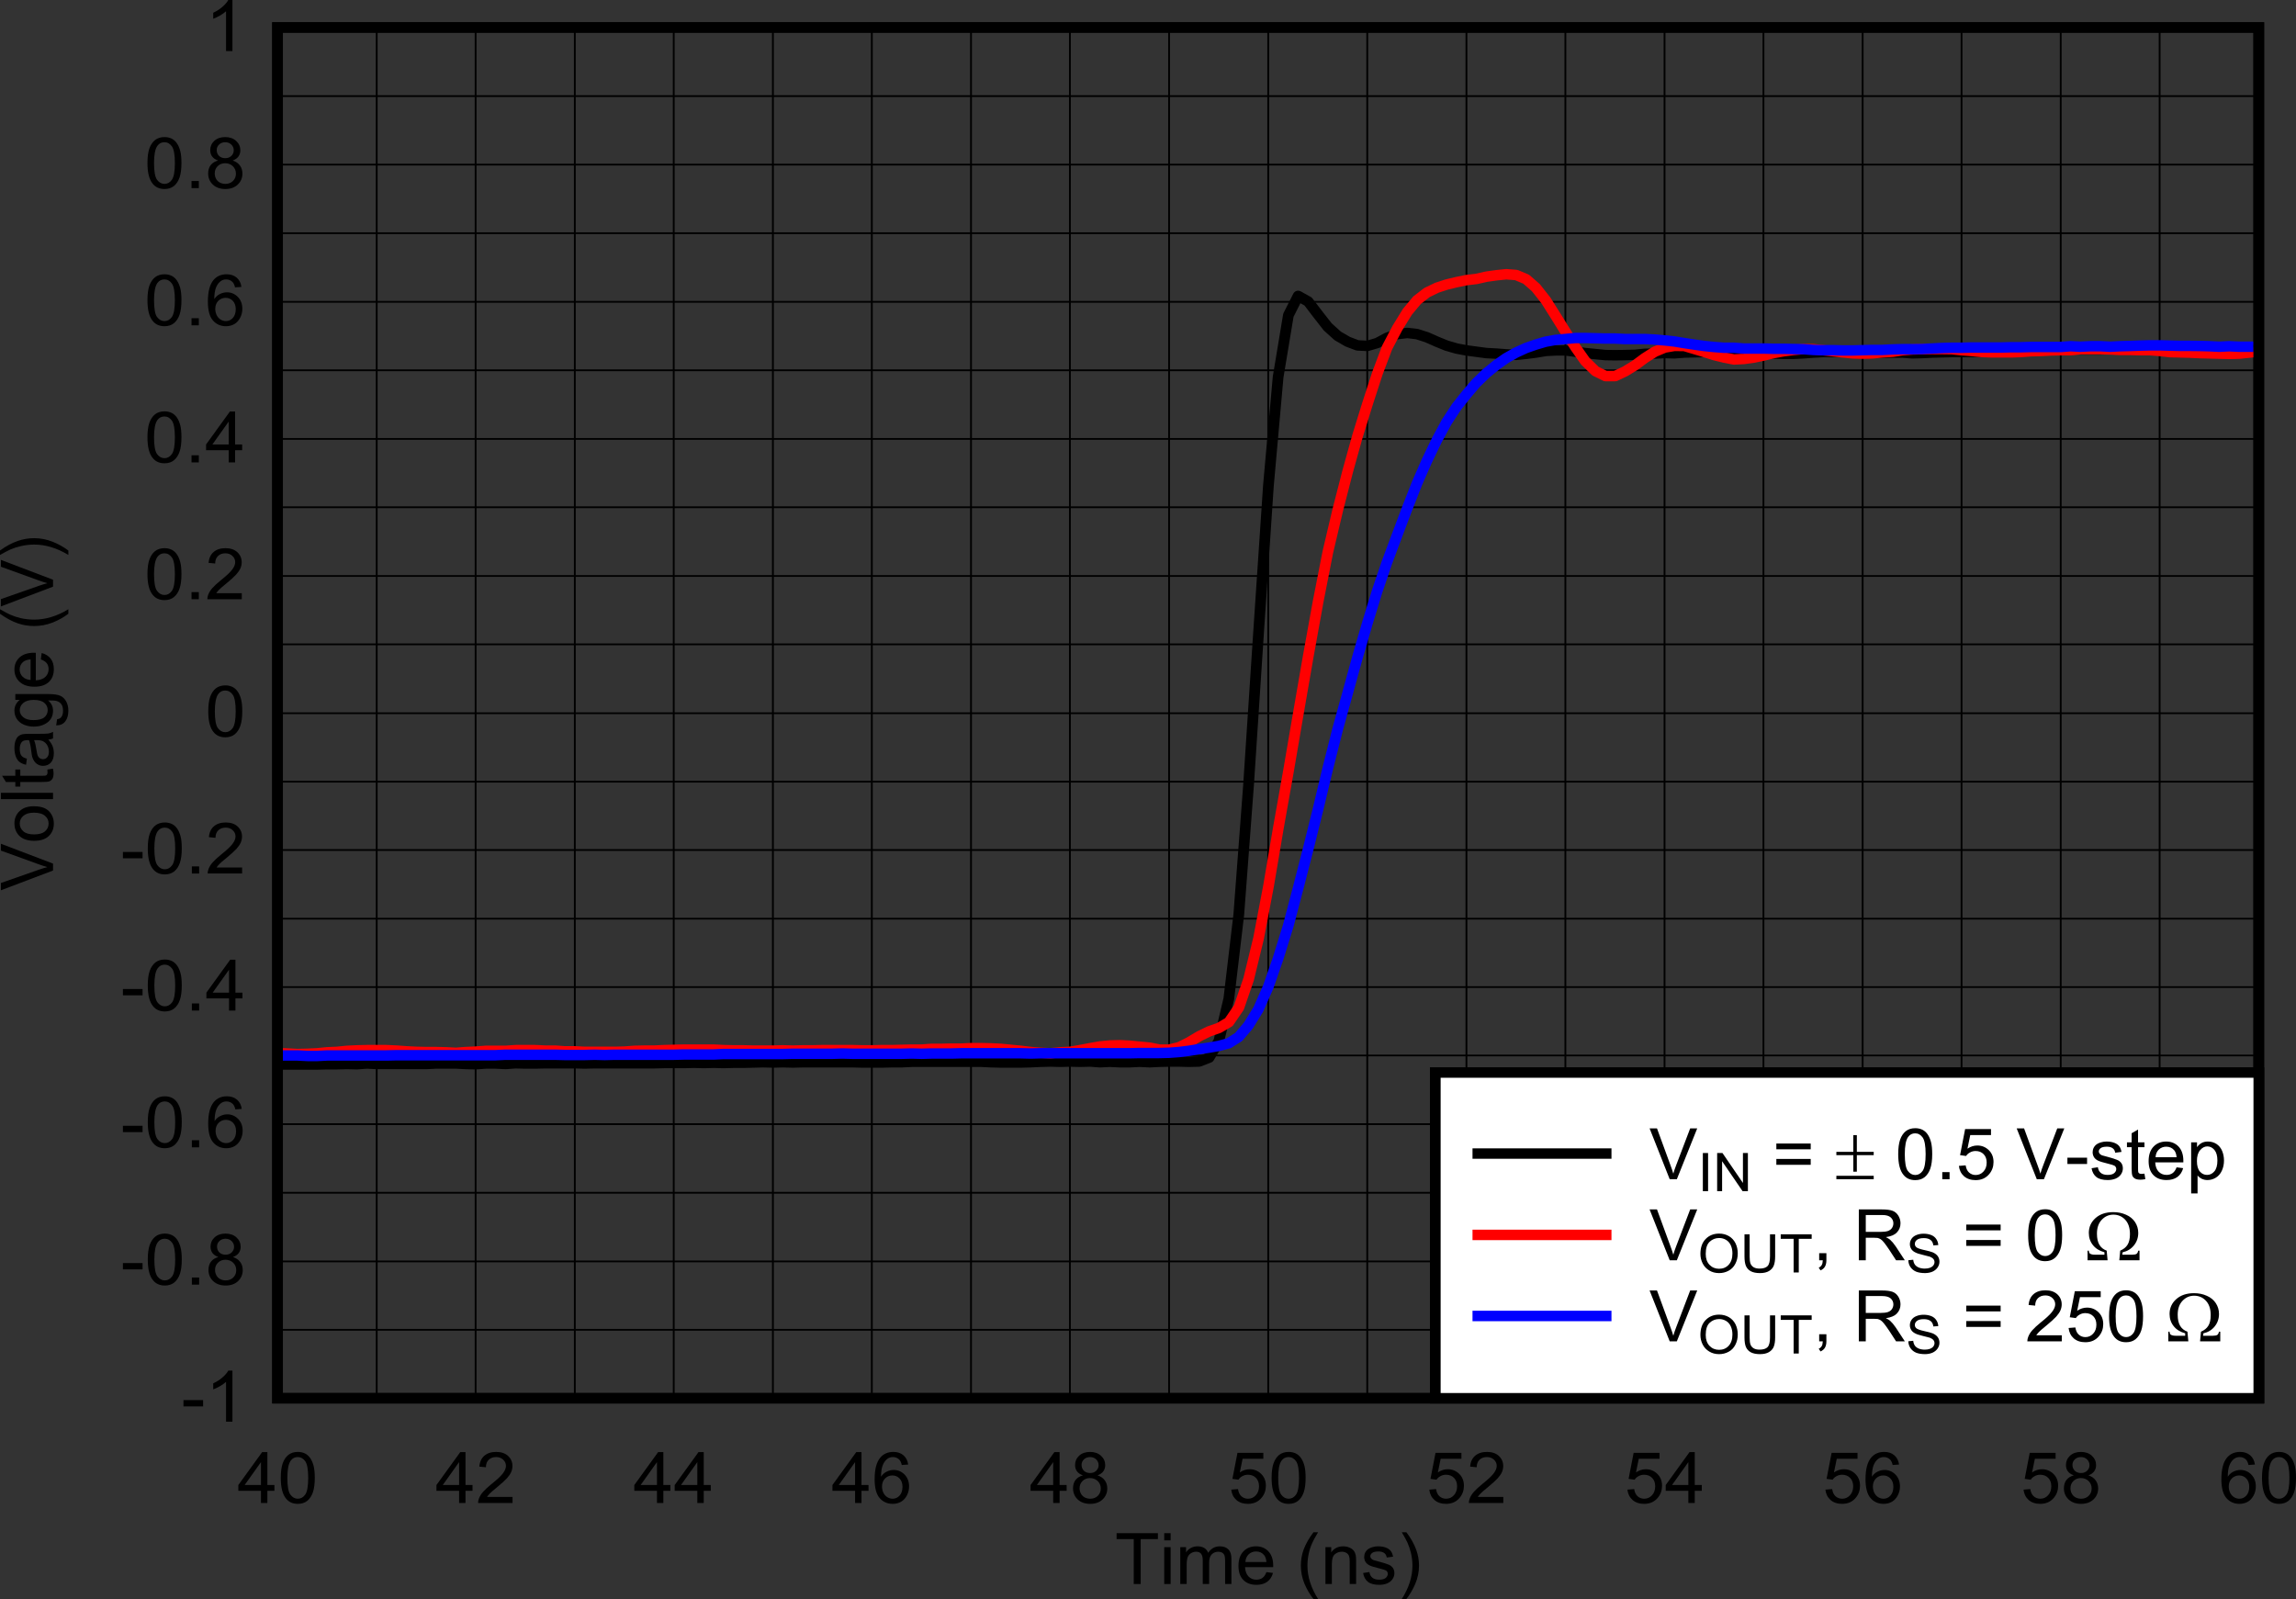 <?xml version="1.0" encoding="UTF-8" standalone="no"?>
<svg
   xmlns:dc="http://purl.org/dc/elements/1.1/"
   xmlns:cc="http://creativecommons.org/ns#"
   xmlns:rdf="http://www.w3.org/1999/02/22-rdf-syntax-ns#"
   xmlns:svg="http://www.w3.org/2000/svg"
   xmlns="http://www.w3.org/2000/svg"
   xmlns:xlink="http://www.w3.org/1999/xlink"
   xmlns:sodipodi="http://sodipodi.sourceforge.net/DTD/sodipodi-0.dtd"
   xmlns:inkscape="http://www.inkscape.org/namespaces/inkscape"
   sodipodi:docname="SBOSA14_OPA814_DAQ_Application_Step.pdf"
   id="svg585"
   version="1.2"
   viewBox="0 0 397.777 277.01"
   height="277.01pt"
   width="397.777pt">
  <rect x="0" y="0" width="397.777" height="277.01" fill="#333333" stroke="none"/>
  <sodipodi:namedview
     id="namedview587"
     inkscape:window-height="480"
     inkscape:window-width="640"
     inkscape:pageshadow="2"
     inkscape:pageopacity="0"
     guidetolerance="10"
     gridtolerance="10"
     objecttolerance="10"
     borderopacity="1"
     bordercolor="#666666"
     pagecolor="#ffffff" />
  <defs
     id="defs142">
    <g
       id="g140">
      <symbol
         id="glyph0-0"
         overflow="visible">
        <path
           inkscape:connector-curvature="0"
           id="path2"
           d="M 1.578,0 V -7.703 H 7.875 V 0 Z m 0.188,-0.188 H 7.688 V -7.5 H 1.766 Z m 0,0"
           style="stroke:none" />
      </symbol>
      <symbol
         id="glyph0-1"
         overflow="visible">
        <path
           inkscape:connector-curvature="0"
           id="path5"
           d="M 3.266,0 V -7.781 H 0.297 V -8.812 h 7.156 v 1.031 H 4.469 V 0 Z m 0,0"
           style="stroke:none" />
      </symbol>
      <symbol
         id="glyph0-2"
         overflow="visible">
        <path
           inkscape:connector-curvature="0"
           id="path8"
           d="m 0.844,-7.562 v -1.25 h 1.109 v 1.25 z m 0,7.562 V -6.391 H 1.953 V 0 Z m 0,0"
           style="stroke:none" />
      </symbol>
      <symbol
         id="glyph0-3"
         overflow="visible">
        <path
           inkscape:connector-curvature="0"
           id="path11"
           d="m 0.828,0 v -6.391 h 1 v 0.906 c 0.195,-0.309 0.469,-0.562 0.812,-0.75 C 2.98,-6.43 3.375,-6.531 3.812,-6.531 c 0.477,0 0.875,0.102 1.188,0.297 0.309,0.199 0.531,0.477 0.656,0.828 0.508,-0.746 1.18,-1.125 2.016,-1.125 0.645,0 1.141,0.18 1.484,0.531 0.352,0.344 0.531,0.887 0.531,1.625 V 0 H 8.594 v -4.016 c 0,-0.434 -0.039,-0.75 -0.109,-0.938 C 8.41,-5.148 8.277,-5.305 8.094,-5.422 7.906,-5.535 7.68,-5.594 7.422,-5.594 c -0.461,0 -0.84,0.152 -1.141,0.453 -0.305,0.293 -0.453,0.773 -0.453,1.438 V 0 H 4.719 v -4.141 c 0,-0.488 -0.098,-0.852 -0.281,-1.094 -0.18,-0.238 -0.473,-0.359 -0.875,-0.359 -0.312,0 -0.605,0.086 -0.875,0.25 C 2.426,-5.188 2.23,-4.949 2.109,-4.641 1.992,-4.336 1.938,-3.895 1.938,-3.312 V 0 Z m 0,0"
           style="stroke:none" />
      </symbol>
      <symbol
         id="glyph0-4"
         overflow="visible">
        <path
           inkscape:connector-curvature="0"
           id="path14"
           d="m 5.312,-2.062 1.141,0.141 c -0.18,0.656 -0.512,1.168 -1,1.531 -0.492,0.355 -1.117,0.531 -1.875,0.531 -0.961,0 -1.723,-0.285 -2.281,-0.859 C 0.742,-1.289 0.469,-2.098 0.469,-3.141 c 0,-1.07 0.281,-1.906 0.844,-2.5 0.559,-0.59 1.297,-0.891 2.203,-0.891 0.871,0 1.586,0.293 2.141,0.875 0.551,0.586 0.828,1.402 0.828,2.453 0,0.062 0,0.16 0,0.281 h -4.875 c 0.039,0.711 0.242,1.254 0.609,1.625 C 2.582,-0.93 3.035,-0.75 3.578,-0.75 c 0.402,0 0.754,-0.102 1.047,-0.312 0.289,-0.207 0.52,-0.539 0.688,-1 z m -3.641,-1.75 H 5.312 C 5.27,-4.34 5.133,-4.742 4.906,-5.016 c -0.355,-0.414 -0.816,-0.625 -1.375,-0.625 -0.512,0 -0.945,0.168 -1.297,0.5 -0.344,0.336 -0.535,0.777 -0.562,1.328 z m 0,0"
           style="stroke:none" />
      </symbol>
      <symbol
         id="glyph0-5"
         overflow="visible">
        <path
           inkscape:connector-curvature="0"
           id="path17"
           d=""
           style="stroke:none" />
      </symbol>
      <symbol
         id="glyph0-6"
         overflow="visible">
        <path
           inkscape:connector-curvature="0"
           id="path20"
           d="M 2.953,2.594 C 2.336,1.832 1.816,0.949 1.391,-0.047 c -0.418,-1.008 -0.625,-2.055 -0.625,-3.141 0,-0.957 0.156,-1.875 0.469,-2.75 0.371,-1.008 0.945,-2.02 1.719,-3.031 H 3.75 c -0.5,0.836 -0.832,1.434 -0.984,1.797 -0.262,0.555 -0.461,1.129 -0.594,1.719 -0.18,0.75 -0.266,1.508 -0.266,2.266 0,1.93 0.613,3.852 1.844,5.781 z m 0,0"
           style="stroke:none" />
      </symbol>
      <symbol
         id="glyph0-7"
         overflow="visible">
        <path
           inkscape:connector-curvature="0"
           id="path23"
           d="m 0.828,0 v -6.391 h 1 v 0.906 C 2.305,-6.18 3,-6.531 3.906,-6.531 c 0.395,0 0.754,0.074 1.078,0.219 0.332,0.137 0.582,0.32 0.75,0.547 0.164,0.219 0.281,0.48 0.344,0.781 0.039,0.211 0.062,0.566 0.062,1.062 V 0 H 5.031 V -3.891 C 5.031,-4.324 4.988,-4.656 4.906,-4.875 4.82,-5.09 4.668,-5.266 4.453,-5.391 4.234,-5.523 3.973,-5.594 3.672,-5.594 c -0.469,0 -0.879,0.148 -1.219,0.438 C 2.109,-4.863 1.938,-4.305 1.938,-3.484 V 0 Z m 0,0"
           style="stroke:none" />
      </symbol>
      <symbol
         id="glyph0-8"
         overflow="visible">
        <path
           inkscape:connector-curvature="0"
           id="path26"
           d="m 0.391,-1.906 1.094,-0.172 C 1.543,-1.648 1.719,-1.32 2,-1.094 2.277,-0.863 2.672,-0.75 3.172,-0.75 c 0.508,0 0.883,-0.098 1.125,-0.297 0.246,-0.207 0.375,-0.445 0.375,-0.719 0,-0.238 -0.105,-0.43 -0.312,-0.578 C 4.203,-2.434 3.82,-2.555 3.219,-2.703 2.406,-2.898 1.84,-3.07 1.531,-3.219 1.219,-3.363 0.977,-3.566 0.812,-3.828 0.656,-4.086 0.578,-4.375 0.578,-4.688 c 0,-0.277 0.062,-0.539 0.188,-0.781 0.133,-0.246 0.316,-0.453 0.547,-0.609 0.176,-0.121 0.41,-0.227 0.703,-0.312 0.301,-0.09 0.625,-0.141 0.969,-0.141 0.508,0 0.957,0.074 1.344,0.219 C 4.711,-6.164 5,-5.965 5.188,-5.719 c 0.184,0.242 0.316,0.57 0.391,0.984 L 4.484,-4.594 C 4.441,-4.926 4.301,-5.18 4.062,-5.359 c -0.242,-0.184 -0.574,-0.281 -1,-0.281 -0.512,0 -0.879,0.086 -1.094,0.25 C 1.75,-5.223 1.641,-5.027 1.641,-4.812 c 0,0.137 0.047,0.262 0.141,0.375 0.09,0.117 0.234,0.215 0.422,0.297 0.113,0.031 0.441,0.121 0.984,0.266 0.777,0.211 1.32,0.383 1.625,0.516 0.309,0.125 0.555,0.316 0.734,0.562 0.176,0.25 0.266,0.559 0.266,0.922 0,0.367 -0.113,0.711 -0.328,1.031 -0.211,0.312 -0.52,0.559 -0.922,0.734 -0.406,0.164 -0.867,0.25 -1.375,0.25 -0.855,0 -1.508,-0.172 -1.953,-0.516 -0.438,-0.34 -0.723,-0.852 -0.844,-1.531 z m 0,0"
           style="stroke:none" />
      </symbol>
      <symbol
         id="glyph0-9"
         overflow="visible">
        <path
           inkscape:connector-curvature="0"
           id="path29"
           d="M 1.562,2.594 H 0.766 c 1.227,-1.93 1.844,-3.852 1.844,-5.781 0,-0.746 -0.09,-1.492 -0.266,-2.234 C 2.195,-6.023 1.996,-6.602 1.75,-7.156 1.594,-7.52 1.262,-8.125 0.766,-8.969 H 1.562 c 0.77,1.012 1.336,2.023 1.703,3.031 0.32,0.875 0.484,1.793 0.484,2.75 0,1.086 -0.215,2.133 -0.641,3.141 C 2.68,0.949 2.164,1.832 1.562,2.594 Z m 0,0"
           style="stroke:none" />
      </symbol>
      <symbol
         id="glyph0-10"
         overflow="visible">
        <path
           inkscape:connector-curvature="0"
           id="path32"
           d="M 4.078,0 V -2.109 H 0.156 v -1 L 4.281,-8.812 H 5.188 v 5.703 h 1.219 v 1 H 5.188 V 0 Z m 0,-3.109 v -3.969 L 1.25,-3.109 Z m 0,0"
           style="stroke:none" />
      </symbol>
      <symbol
         id="glyph0-11"
         overflow="visible">
        <path
           inkscape:connector-curvature="0"
           id="path35"
           d="m 0.516,-4.344 c 0,-1.039 0.109,-1.879 0.328,-2.516 0.227,-0.633 0.555,-1.125 0.984,-1.469 C 2.262,-8.668 2.812,-8.844 3.469,-8.844 c 0.477,0 0.898,0.098 1.266,0.281 0.363,0.188 0.664,0.465 0.906,0.828 0.238,0.355 0.426,0.793 0.562,1.312 0.133,0.512 0.203,1.207 0.203,2.078 0,1.031 -0.113,1.867 -0.328,2.5 -0.219,0.637 -0.551,1.133 -0.984,1.484 -0.43,0.344 -0.973,0.516 -1.625,0.516 -0.875,0 -1.559,-0.305 -2.047,-0.922 C 0.816,-1.492 0.516,-2.688 0.516,-4.344 Z m 1.141,0 c 0,1.449 0.172,2.414 0.516,2.891 0.352,0.48 0.785,0.719 1.297,0.719 0.508,0 0.938,-0.238 1.281,-0.719 0.34,-0.488 0.516,-1.453 0.516,-2.891 0,-1.445 -0.176,-2.41 -0.516,-2.891 -0.344,-0.477 -0.777,-0.719 -1.297,-0.719 -0.512,0 -0.918,0.211 -1.219,0.625 C 1.848,-6.785 1.656,-5.789 1.656,-4.344 Z m 0,0"
           style="stroke:none" />
      </symbol>
      <symbol
         id="glyph0-12"
         overflow="visible">
        <path
           inkscape:connector-curvature="0"
           id="path38"
           d="M 6.344,-1.047 V 0 H 0.375 c 0,-0.258 0.047,-0.508 0.141,-0.75 0.145,-0.395 0.383,-0.785 0.719,-1.172 C 1.574,-2.305 2.062,-2.754 2.688,-3.266 3.664,-4.043 4.328,-4.664 4.672,-5.125 5.023,-5.582 5.203,-6.016 5.203,-6.422 5.203,-6.848 5.039,-7.207 4.719,-7.5 4.406,-7.801 3.996,-7.953 3.5,-7.953 c -0.531,0 -0.961,0.16 -1.281,0.469 -0.324,0.312 -0.484,0.746 -0.484,1.297 L 0.594,-6.297 c 0.07,-0.832 0.363,-1.461 0.875,-1.891 0.508,-0.434 1.191,-0.656 2.047,-0.656 0.871,0 1.562,0.238 2.062,0.703 0.496,0.469 0.75,1.051 0.75,1.734 0,0.355 -0.074,0.707 -0.219,1.047 -0.148,0.336 -0.395,0.695 -0.734,1.078 -0.344,0.375 -0.914,0.895 -1.703,1.547 -0.668,0.543 -1.098,0.914 -1.281,1.109 -0.188,0.199 -0.348,0.395 -0.469,0.578 z m 0,0"
           style="stroke:none" />
      </symbol>
      <symbol
         id="glyph0-13"
         overflow="visible">
        <path
           inkscape:connector-curvature="0"
           id="path41"
           d="M 6.281,-6.656 5.172,-6.578 C 5.078,-6.992 4.934,-7.301 4.75,-7.5 4.445,-7.801 4.074,-7.953 3.641,-7.953 c -0.355,0 -0.664,0.098 -0.922,0.281 -0.355,0.25 -0.633,0.617 -0.828,1.094 -0.199,0.469 -0.305,1.148 -0.312,2.031 0.258,-0.395 0.582,-0.688 0.969,-0.875 0.395,-0.195 0.801,-0.297 1.219,-0.297 0.738,0 1.367,0.27 1.891,0.797 0.52,0.531 0.781,1.223 0.781,2.062 0,0.555 -0.129,1.07 -0.375,1.547 -0.242,0.469 -0.574,0.836 -1,1.094 -0.43,0.246 -0.914,0.375 -1.453,0.375 -0.93,0 -1.684,-0.332 -2.266,-1 -0.586,-0.664 -0.875,-1.758 -0.875,-3.281 0,-1.695 0.32,-2.938 0.969,-3.719 0.559,-0.664 1.32,-1 2.281,-1 0.707,0 1.285,0.195 1.734,0.578 0.457,0.387 0.734,0.926 0.828,1.609 z M 1.75,-2.859 c 0,0.375 0.078,0.738 0.234,1.078 0.164,0.336 0.395,0.598 0.688,0.781 0.289,0.18 0.598,0.266 0.922,0.266 0.465,0 0.867,-0.18 1.203,-0.547 0.332,-0.371 0.5,-0.879 0.5,-1.516 0,-0.602 -0.168,-1.082 -0.5,-1.438 -0.336,-0.352 -0.754,-0.531 -1.25,-0.531 -0.5,0 -0.93,0.18 -1.281,0.531 C 1.922,-3.879 1.75,-3.418 1.75,-2.859 Z m 0,0"
           style="stroke:none" />
      </symbol>
      <symbol
         id="glyph0-14"
         overflow="visible">
        <path
           inkscape:connector-curvature="0"
           id="path44"
           d="M 2.234,-4.781 C 1.773,-4.945 1.43,-5.18 1.203,-5.484 0.984,-5.785 0.875,-6.148 0.875,-6.578 0.875,-7.211 1.109,-7.75 1.578,-8.188 2.055,-8.621 2.688,-8.844 3.469,-8.844 c 0.789,0 1.426,0.227 1.906,0.672 0.477,0.438 0.719,0.98 0.719,1.625 0,0.406 -0.113,0.762 -0.328,1.062 -0.219,0.305 -0.555,0.539 -1,0.703 0.551,0.18 0.969,0.465 1.25,0.859 0.289,0.387 0.438,0.855 0.438,1.406 0,0.75 -0.273,1.387 -0.812,1.906 -0.543,0.512 -1.262,0.766 -2.156,0.766 -0.887,0 -1.605,-0.254 -2.156,-0.766 -0.543,-0.52 -0.812,-1.164 -0.812,-1.938 0,-0.57 0.145,-1.051 0.438,-1.438 0.301,-0.383 0.727,-0.648 1.281,-0.797 z M 2,-6.609 c 0,0.418 0.133,0.762 0.406,1.031 0.277,0.262 0.641,0.391 1.078,0.391 0.426,0 0.773,-0.129 1.047,-0.391 0.277,-0.27 0.422,-0.594 0.422,-0.969 0,-0.395 -0.145,-0.727 -0.422,-1 -0.281,-0.27 -0.633,-0.406 -1.047,-0.406 -0.43,0 -0.785,0.133 -1.062,0.391 C 2.141,-7.301 2,-6.98 2,-6.609 Z m -0.344,4.062 c 0,0.312 0.07,0.617 0.219,0.906 0.145,0.281 0.363,0.508 0.656,0.672 0.301,0.156 0.625,0.234 0.969,0.234 0.527,0 0.969,-0.164 1.312,-0.5 C 5.152,-1.566 5.328,-1.988 5.328,-2.5 c 0,-0.52 -0.18,-0.953 -0.531,-1.297 C 4.441,-4.137 3.992,-4.312 3.453,-4.312 c -0.523,0 -0.957,0.176 -1.297,0.516 -0.336,0.336 -0.5,0.754 -0.5,1.25 z m 0,0"
           style="stroke:none" />
      </symbol>
      <symbol
         id="glyph0-15"
         overflow="visible">
        <path
           inkscape:connector-curvature="0"
           id="path47"
           d="M 0.516,-2.312 1.688,-2.406 c 0.082,0.555 0.281,0.973 0.594,1.25 0.32,0.281 0.703,0.422 1.141,0.422 0.527,0 0.977,-0.195 1.344,-0.594 0.371,-0.395 0.562,-0.914 0.562,-1.562 0,-0.613 -0.18,-1.098 -0.531,-1.453 -0.355,-0.363 -0.82,-0.547 -1.391,-0.547 -0.355,0 -0.68,0.086 -0.969,0.25 -0.293,0.156 -0.52,0.363 -0.672,0.609 L 0.719,-4.172 1.594,-8.688 h 4.484 v 1.031 H 2.484 L 2,-5.297 c 0.539,-0.363 1.109,-0.547 1.703,-0.547 0.777,0 1.441,0.27 1.984,0.797 0.551,0.531 0.828,1.223 0.828,2.062 0,0.793 -0.242,1.48 -0.719,2.062 -0.586,0.719 -1.379,1.078 -2.375,1.078 -0.824,0 -1.496,-0.223 -2.016,-0.672 C 0.895,-0.973 0.598,-1.57 0.516,-2.312 Z m 0,0"
           style="stroke:none" />
      </symbol>
      <symbol
         id="glyph0-16"
         overflow="visible">
        <path
           inkscape:connector-curvature="0"
           id="path50"
           d="m 0.406,-2.641 v -1.094 H 3.812 v 1.094 z m 0,0"
           style="stroke:none" />
      </symbol>
      <symbol
         id="glyph0-17"
         overflow="visible">
        <path
           inkscape:connector-curvature="0"
           id="path53"
           d="M 4.703,0 H 3.594 v -6.891 c -0.273,0.25 -0.629,0.504 -1.062,0.75 C 2.102,-5.898 1.715,-5.715 1.375,-5.594 v -1.047 c 0.613,-0.277 1.148,-0.625 1.609,-1.031 0.465,-0.402 0.801,-0.797 1,-1.172 h 0.719 z m 0,0"
           style="stroke:none" />
      </symbol>
      <symbol
         id="glyph0-18"
         overflow="visible">
        <path
           inkscape:connector-curvature="0"
           id="path56"
           d="M 1.141,0 V -1.234 H 2.406 V 0 Z m 0,0"
           style="stroke:none" />
      </symbol>
      <symbol
         id="glyph0-19"
         overflow="visible">
        <path
           inkscape:connector-curvature="0"
           id="path59"
           d="M 3.547,0 0.062,-8.812 h 1.281 l 2.344,6.406 c 0.195,0.512 0.359,0.992 0.484,1.438 0.133,-0.477 0.297,-0.957 0.484,-1.438 L 7.094,-8.812 H 8.312 L 4.781,0 Z m 0,0"
           style="stroke:none" />
      </symbol>
      <symbol
         id="glyph0-20"
         overflow="visible">
        <path
           inkscape:connector-curvature="0"
           id="path62"
           d="M 6.656,-5.188 H 0.703 v -1 H 6.656 Z m 0,2.688 H 0.703 V -3.516 H 6.656 Z m 0,0"
           style="stroke:none" />
      </symbol>
      <symbol
         id="glyph0-21"
         overflow="visible">
        <path
           inkscape:connector-curvature="0"
           id="path65"
           d="m 3.25,-0.969 0.156,0.953 c -0.312,0.059 -0.59,0.094 -0.828,0.094 -0.406,0 -0.723,-0.059 -0.938,-0.172 C 1.422,-0.215 1.262,-0.379 1.172,-0.578 1.078,-0.785 1.031,-1.219 1.031,-1.875 v -3.672 h -0.812 v -0.844 h 0.812 V -7.969 l 1.109,-0.641 v 2.219 H 3.25 v 0.844 H 2.141 V -1.812 c 0,0.312 0.016,0.52 0.047,0.609 C 2.227,-1.117 2.289,-1.051 2.375,-1 c 0.09,0.055 0.223,0.078 0.391,0.078 0.121,0 0.285,-0.016 0.484,-0.047 z m 0,0"
           style="stroke:none" />
      </symbol>
      <symbol
         id="glyph0-22"
         overflow="visible">
        <path
           inkscape:connector-curvature="0"
           id="path68"
           d="m 0.828,2.453 v -8.844 H 1.844 V -5.562 c 0.238,-0.32 0.504,-0.562 0.797,-0.719 0.301,-0.164 0.664,-0.25 1.094,-0.25 0.559,0 1.055,0.145 1.484,0.422 0.426,0.281 0.75,0.68 0.969,1.188 0.215,0.512 0.328,1.074 0.328,1.688 0,0.648 -0.129,1.238 -0.375,1.766 -0.242,0.523 -0.59,0.926 -1.047,1.203 -0.449,0.27 -0.93,0.406 -1.438,0.406 -0.367,0 -0.699,-0.074 -1,-0.219 C 2.363,-0.23 2.121,-0.426 1.938,-0.656 v 3.109 z m 1,-5.609 C 1.828,-2.332 2,-1.723 2.344,-1.328 2.684,-0.941 3.098,-0.75 3.578,-0.75 4.074,-0.75 4.5,-0.953 4.844,-1.359 5.195,-1.762 5.375,-2.395 5.375,-3.25 5.375,-4.059 5.199,-4.672 4.859,-5.078 4.516,-5.48 4.102,-5.688 3.625,-5.688 c -0.469,0 -0.887,0.223 -1.25,0.656 -0.367,0.43 -0.547,1.055 -0.547,1.875 z m 0,0"
           style="stroke:none" />
      </symbol>
      <symbol
         id="glyph0-23"
         overflow="visible">
        <path
           inkscape:connector-curvature="0"
           id="path71"
           d="m 1.125,0 v -1.234 h 1.25 V 0 c 0,0.445 -0.086,0.812 -0.25,1.094 C 1.969,1.371 1.711,1.594 1.359,1.75 L 1.047,1.281 C 1.273,1.176 1.445,1.023 1.562,0.828 1.676,0.641 1.738,0.363 1.75,0 Z m 0,0"
           style="stroke:none" />
      </symbol>
      <symbol
         id="glyph0-24"
         overflow="visible">
        <path
           inkscape:connector-curvature="0"
           id="path74"
           d="M 0.984,0 V -8.812 H 5 c 0.801,0 1.41,0.082 1.828,0.234 0.414,0.156 0.75,0.441 1,0.844 0.246,0.398 0.375,0.84 0.375,1.328 0,0.625 -0.211,1.152 -0.625,1.578 -0.406,0.43 -1.043,0.699 -1.906,0.812 0.309,0.156 0.551,0.305 0.719,0.438 0.34,0.312 0.672,0.707 0.984,1.172 L 8.953,0 H 7.438 L 6.25,-1.828 C 5.895,-2.355 5.602,-2.766 5.375,-3.047 5.156,-3.324 4.957,-3.523 4.781,-3.641 4.602,-3.754 4.418,-3.832 4.234,-3.875 4.098,-3.895 3.879,-3.906 3.578,-3.906 H 2.188 V 0 Z M 2.188,-4.922 H 4.75 c 0.551,0 0.977,-0.051 1.281,-0.156 0.309,-0.113 0.547,-0.289 0.703,-0.531 C 6.887,-5.855 6.969,-6.125 6.969,-6.406 6.969,-6.82 6.809,-7.164 6.5,-7.438 6.195,-7.707 5.711,-7.844 5.047,-7.844 H 2.188 Z m 0,0"
           style="stroke:none" />
      </symbol>
      <symbol
         id="glyph1-0"
         overflow="visible">
        <path
           inkscape:connector-curvature="0"
           id="path77"
           d="m 0,-1.547 h -7.875 v -6.156 H 0 Z m -0.203,-0.188 V -7.5 H -7.688 v 5.766 z m 0,0"
           style="stroke:none" />
      </symbol>
      <symbol
         id="glyph1-1"
         overflow="visible">
        <path
           inkscape:connector-curvature="0"
           id="path80"
           d="m 0,-3.469 -9.031,3.422 V -1.312 l 6.562,-2.297 c 0.523,-0.184 1.02,-0.336 1.484,-0.453 -0.496,-0.145 -0.992,-0.305 -1.484,-0.484 l -6.562,-2.375 v -1.188 L 0,-4.672 Z m 0,0"
           style="stroke:none" />
      </symbol>
      <symbol
         id="glyph1-2"
         overflow="visible">
        <path
           inkscape:connector-curvature="0"
           id="path83"
           d="m -3.266,-0.406 c -1.207,0 -2.102,-0.328 -2.688,-0.984 C -6.441,-1.941 -6.688,-2.613 -6.688,-3.406 c 0,-0.871 0.301,-1.586 0.891,-2.141 0.586,-0.559 1.398,-0.844 2.438,-0.844 0.844,0 1.508,0.129 1.984,0.375 0.48,0.242 0.855,0.602 1.125,1.078 0.258,0.469 0.391,0.98 0.391,1.531 0,0.898 -0.289,1.621 -0.875,2.172 -0.582,0.555 -1.426,0.828 -2.531,0.828 z m 0,-1.109 c 0.836,0 1.461,-0.176 1.875,-0.531 0.418,-0.363 0.625,-0.816 0.625,-1.359 0,-0.527 -0.207,-0.973 -0.625,-1.328 -0.414,-0.363 -1.055,-0.547 -1.922,-0.547 -0.801,0 -1.41,0.184 -1.828,0.547 -0.414,0.355 -0.625,0.801 -0.625,1.328 0,0.543 0.211,0.996 0.625,1.359 0.406,0.355 1.035,0.531 1.875,0.531 z m 0,0"
           style="stroke:none" />
      </symbol>
      <symbol
         id="glyph1-3"
         overflow="visible">
        <path
           inkscape:connector-curvature="0"
           id="path86"
           d="M 0,-0.781 H -9.031 V -1.875 H 0 Z m 0,0"
           style="stroke:none" />
      </symbol>
      <symbol
         id="glyph1-4"
         overflow="visible">
        <path
           inkscape:connector-curvature="0"
           id="path89"
           d="m -0.984,-3.172 0.969,-0.156 c 0.07,0.305 0.109,0.574 0.109,0.812 0,0.398 -0.066,0.707 -0.188,0.922 -0.133,0.211 -0.305,0.363 -0.516,0.453 -0.207,0.086 -0.645,0.125 -1.312,0.125 h -3.75 V -0.219 H -6.531 v -0.797 h -1.625 L -8.828,-2.094 h 2.297 v -1.078 h 0.859 v 1.078 h 3.812 c 0.324,0 0.535,-0.016 0.625,-0.047 0.086,-0.039 0.152,-0.102 0.203,-0.188 0.055,-0.082 0.078,-0.207 0.078,-0.375 0,-0.113 -0.008,-0.27 -0.031,-0.469 z m 0,0"
           style="stroke:none" />
      </symbol>
      <symbol
         id="glyph1-5"
         overflow="visible">
        <path
           inkscape:connector-curvature="0"
           id="path92"
           d="m -0.812,-4.984 c 0.355,0.406 0.605,0.801 0.75,1.172 0.133,0.367 0.203,0.762 0.203,1.188 0,0.699 -0.172,1.242 -0.516,1.625 -0.352,0.375 -0.801,0.562 -1.344,0.562 -0.32,0 -0.613,-0.07 -0.875,-0.219 -0.27,-0.145 -0.484,-0.332 -0.641,-0.562 C -3.398,-1.445 -3.523,-1.707 -3.609,-2 -3.66,-2.207 -3.711,-2.523 -3.766,-2.953 -3.867,-3.824 -4,-4.473 -4.156,-4.891 c -0.145,0 -0.238,0 -0.281,0 -0.445,0 -0.766,0.102 -0.953,0.297 -0.246,0.281 -0.375,0.695 -0.375,1.234 0,0.512 0.098,0.895 0.281,1.141 0.18,0.242 0.496,0.418 0.953,0.531 l -0.141,1.062 c -0.465,-0.102 -0.844,-0.266 -1.125,-0.484 -0.277,-0.215 -0.5,-0.535 -0.656,-0.953 -0.152,-0.414 -0.234,-0.898 -0.234,-1.453 0,-0.539 0.07,-0.977 0.203,-1.312 0.125,-0.34 0.293,-0.594 0.5,-0.75 0.199,-0.164 0.449,-0.281 0.75,-0.344 0.188,-0.039 0.527,-0.062 1.016,-0.062 h 1.484 c 1.031,0 1.684,-0.02 1.953,-0.062 C -0.508,-6.098 -0.246,-6.191 0,-6.328 V -5.188 c -0.227,0.105 -0.5,0.176 -0.812,0.203 z m -2.469,0.094 c 0.168,0.398 0.309,0.988 0.422,1.766 0.062,0.449 0.137,0.77 0.219,0.953 0.086,0.18 0.207,0.32 0.359,0.422 0.156,0.105 0.336,0.156 0.531,0.156 0.293,0 0.539,-0.109 0.734,-0.328 0.199,-0.215 0.297,-0.539 0.297,-0.969 C -0.719,-3.305 -0.812,-3.676 -1,-4 -1.184,-4.32 -1.441,-4.562 -1.766,-4.719 -2.012,-4.832 -2.383,-4.891 -2.875,-4.891 Z m 0,0"
           style="stroke:none" />
      </symbol>
      <symbol
         id="glyph1-6"
         overflow="visible">
        <path
           inkscape:connector-curvature="0"
           id="path95"
           d="m 0.547,-0.609 0.156,-1.062 c 0.332,-0.039 0.57,-0.16 0.719,-0.359 0.207,-0.27 0.312,-0.633 0.312,-1.094 0,-0.508 -0.105,-0.898 -0.312,-1.172 C 1.223,-4.566 0.934,-4.75 0.562,-4.844 0.344,-4.902 -0.129,-4.93 -0.859,-4.922 -0.285,-4.453 0,-3.863 0,-3.156 c 0,0.875 -0.32,1.559 -0.969,2.047 -0.652,0.48 -1.438,0.719 -2.344,0.719 -0.613,0 -1.188,-0.109 -1.719,-0.328 -0.527,-0.227 -0.938,-0.551 -1.219,-0.969 -0.289,-0.414 -0.438,-0.906 -0.438,-1.469 0,-0.758 0.316,-1.383 0.938,-1.875 h -0.781 v -1 h 5.641 c 1.02,0 1.742,0.105 2.172,0.312 0.426,0.199 0.758,0.523 1,0.969 0.246,0.438 0.375,0.977 0.375,1.609 0,0.762 -0.18,1.379 -0.531,1.844 -0.355,0.469 -0.883,0.699 -1.578,0.688 z m -3.938,-0.906 c 0.867,0 1.496,-0.16 1.891,-0.484 0.387,-0.332 0.578,-0.754 0.578,-1.266 0,-0.488 -0.191,-0.898 -0.578,-1.234 -0.395,-0.34 -1.008,-0.516 -1.844,-0.516 -0.801,0 -1.406,0.18 -1.812,0.531 -0.402,0.344 -0.609,0.762 -0.609,1.25 0,0.48 0.207,0.887 0.609,1.219 0.398,0.336 0.988,0.5 1.766,0.5 z m 0,0"
           style="stroke:none" />
      </symbol>
      <symbol
         id="glyph1-7"
         overflow="visible">
        <path
           inkscape:connector-curvature="0"
           id="path98"
           d="m -2.109,-5.188 0.141,-1.109 c 0.68,0.18 1.199,0.508 1.562,0.984 0.367,0.469 0.547,1.074 0.547,1.812 0,0.938 -0.289,1.684 -0.875,2.234 -0.59,0.543 -1.422,0.812 -2.484,0.812 -1.09,0 -1.941,-0.273 -2.547,-0.828 C -6.379,-1.832 -6.688,-2.551 -6.688,-3.438 c 0,-0.852 0.301,-1.551 0.891,-2.094 0.594,-0.539 1.434,-0.812 2.516,-0.812 0.062,0 0.164,0.008 0.297,0.016 V -1.562 c 0.719,-0.039 1.273,-0.238 1.656,-0.594 0.375,-0.363 0.562,-0.812 0.562,-1.344 0,-0.395 -0.102,-0.734 -0.312,-1.016 -0.215,-0.277 -0.562,-0.504 -1.031,-0.672 z m -1.781,3.562 v -3.562 c -0.551,0.043 -0.969,0.18 -1.25,0.406 -0.426,0.344 -0.641,0.793 -0.641,1.344 0,0.492 0.176,0.91 0.516,1.25 0.344,0.336 0.805,0.523 1.375,0.562 z m 0,0"
           style="stroke:none" />
      </symbol>
      <symbol
         id="glyph1-8"
         overflow="visible">
        <path
           inkscape:connector-curvature="0"
           id="path101"
           d=""
           style="stroke:none" />
      </symbol>
      <symbol
         id="glyph1-9"
         overflow="visible">
        <path
           inkscape:connector-curvature="0"
           id="path104"
           d="m 2.656,-2.875 c -0.773,0.594 -1.676,1.102 -2.703,1.516 -1.039,0.406 -2.113,0.609 -3.219,0.609 -0.977,0 -1.914,-0.148 -2.812,-0.453 C -7.117,-1.566 -8.156,-2.125 -9.188,-2.875 v -0.781 c 0.855,0.492 1.473,0.816 1.844,0.969 0.562,0.242 1.152,0.434 1.766,0.578 0.773,0.168 1.543,0.25 2.312,0.25 1.98,0 3.953,-0.598 5.922,-1.797 z m 0,0"
           style="stroke:none" />
      </symbol>
      <symbol
         id="glyph1-10"
         overflow="visible">
        <path
           inkscape:connector-curvature="0"
           id="path107"
           d="M 2.656,-1.516 V -0.75 c -1.969,-1.195 -3.941,-1.797 -5.922,-1.797 -0.77,0 -1.535,0.09 -2.297,0.266 -0.613,0.137 -1.203,0.324 -1.766,0.562 C -7.699,-1.562 -8.32,-1.238 -9.188,-0.75 v -0.766 c 1.031,-0.758 2.07,-1.316 3.109,-1.672 0.898,-0.309 1.836,-0.469 2.812,-0.469 1.105,0 2.18,0.211 3.219,0.625 1.027,0.418 1.93,0.926 2.703,1.516 z m 0,0"
           style="stroke:none" />
      </symbol>
      <symbol
         id="glyph2-0"
         overflow="visible">
        <path
           inkscape:connector-curvature="0"
           id="path110"
           d="M 1.188,0 V -5.766 H 5.906 V 0 Z m 0.141,-0.141 h 4.438 V -5.625 h -4.438 z m 0,0"
           style="stroke:none" />
      </symbol>
      <symbol
         id="glyph2-1"
         overflow="visible">
        <path
           inkscape:connector-curvature="0"
           id="path113"
           d="M 0.875,0 V -6.609 H 1.781 V 0 Z m 0,0"
           style="stroke:none" />
      </symbol>
      <symbol
         id="glyph2-2"
         overflow="visible">
        <path
           inkscape:connector-curvature="0"
           id="path116"
           d="m 0.719,0 v -6.609 h 0.922 l 3.547,5.188 v -5.188 H 6.047 V 0 H 5.125 L 1.578,-5.188 V 0 Z m 0,0"
           style="stroke:none" />
      </symbol>
      <symbol
         id="glyph2-3"
         overflow="visible">
        <path
           inkscape:connector-curvature="0"
           id="path119"
           d="m 0.453,-3.219 c 0,-1.09 0.301,-1.953 0.906,-2.578 0.602,-0.621 1.383,-0.938 2.344,-0.938 0.621,0 1.188,0.148 1.688,0.438 0.496,0.293 0.879,0.707 1.141,1.234 0.258,0.523 0.391,1.113 0.391,1.766 0,0.668 -0.145,1.27 -0.422,1.797 -0.273,0.531 -0.664,0.934 -1.172,1.203 -0.5,0.273 -1.051,0.406 -1.641,0.406 -0.637,0 -1.207,-0.148 -1.703,-0.453 C 1.484,-0.645 1.102,-1.051 0.844,-1.562 0.582,-2.082 0.453,-2.633 0.453,-3.219 Z M 1.375,-3.203 c 0,0.793 0.219,1.418 0.656,1.875 0.445,0.461 1,0.688 1.656,0.688 0.676,0 1.227,-0.227 1.656,-0.688 C 5.777,-1.793 6,-2.453 6,-3.297 6,-3.836 5.902,-4.305 5.719,-4.703 5.539,-5.105 5.27,-5.422 4.906,-5.641 4.551,-5.855 4.148,-5.969 3.703,-5.969 c -0.637,0 -1.184,0.215 -1.641,0.641 -0.461,0.418 -0.688,1.129 -0.688,2.125 z m 0,0"
           style="stroke:none" />
      </symbol>
      <symbol
         id="glyph2-4"
         overflow="visible">
        <path
           inkscape:connector-curvature="0"
           id="path122"
           d="M 5.172,-6.609 H 6.062 v 3.812 c 0,0.668 -0.082,1.199 -0.234,1.594 C 5.68,-0.816 5.402,-0.496 5,-0.25 4.602,-0.008 4.074,0.109 3.422,0.109 c -0.637,0 -1.16,-0.105 -1.562,-0.312 C 1.461,-0.418 1.176,-0.727 1,-1.125 0.832,-1.527 0.75,-2.086 0.75,-2.797 v -3.812 h 0.891 v 3.812 c 0,0.574 0.051,0.996 0.156,1.266 0.113,0.273 0.301,0.488 0.562,0.641 0.27,0.148 0.598,0.219 0.984,0.219 0.652,0 1.125,-0.145 1.406,-0.438 0.277,-0.289 0.422,-0.852 0.422,-1.688 z m 0,0"
           style="stroke:none" />
      </symbol>
      <symbol
         id="glyph2-5"
         overflow="visible">
        <path
           inkscape:connector-curvature="0"
           id="path125"
           d="M 2.453,0 V -5.828 H 0.219 v -0.781 h 5.359 v 0.781 H 3.344 V 0 Z m 0,0"
           style="stroke:none" />
      </symbol>
      <symbol
         id="glyph2-6"
         overflow="visible">
        <path
           inkscape:connector-curvature="0"
           id="path128"
           d="m 0.422,-2.125 0.844,-0.078 c 0.039,0.336 0.133,0.613 0.281,0.828 0.145,0.211 0.367,0.383 0.672,0.516 0.309,0.125 0.66,0.188 1.047,0.188 0.34,0 0.645,-0.047 0.906,-0.141 C 4.43,-0.914 4.625,-1.051 4.75,-1.219 c 0.133,-0.176 0.203,-0.367 0.203,-0.578 0,-0.207 -0.066,-0.383 -0.188,-0.531 C 4.641,-2.48 4.434,-2.617 4.156,-2.734 3.969,-2.793 3.559,-2.898 2.938,-3.047 2.32,-3.191 1.887,-3.332 1.641,-3.469 1.316,-3.621 1.074,-3.828 0.922,-4.078 0.766,-4.324 0.688,-4.602 0.688,-4.906 c 0,-0.332 0.094,-0.641 0.281,-0.922 0.195,-0.289 0.477,-0.508 0.844,-0.656 0.371,-0.152 0.789,-0.234 1.25,-0.234 0.496,0 0.941,0.082 1.328,0.234 0.383,0.156 0.676,0.395 0.875,0.703 0.207,0.305 0.32,0.648 0.344,1.031 L 4.75,-4.688 C 4.707,-5.102 4.551,-5.414 4.281,-5.625 4.008,-5.84 3.617,-5.953 3.109,-5.953 c -0.543,0 -0.941,0.102 -1.188,0.297 -0.25,0.188 -0.375,0.426 -0.375,0.703 0,0.23 0.086,0.426 0.266,0.578 0.164,0.156 0.613,0.32 1.344,0.484 0.727,0.156 1.227,0.293 1.5,0.406 0.395,0.18 0.688,0.402 0.875,0.672 0.184,0.273 0.281,0.59 0.281,0.953 0,0.344 -0.105,0.676 -0.312,0.984 -0.211,0.312 -0.508,0.559 -0.891,0.734 -0.387,0.164 -0.82,0.25 -1.297,0.25 -0.617,0 -1.133,-0.086 -1.547,-0.25 -0.406,-0.176 -0.73,-0.438 -0.969,-0.781 C 0.555,-1.273 0.43,-1.676 0.422,-2.125 Z m 0,0"
           style="stroke:none" />
      </symbol>
      <symbol
         id="glyph3-0"
         overflow="visible">
        <path
           inkscape:connector-curvature="0"
           id="path131"
           d="M 0.641,0 V -7.703 H 6.938 V 0 Z m 0.188,-0.188 h 5.906 V -7.5 h -5.906 z m 0,0"
           style="stroke:none" />
      </symbol>
      <symbol
         id="glyph3-1"
         overflow="visible">
        <path
           inkscape:connector-curvature="0"
           id="path134"
           d="M 3.172,-7.641 H 3.781 V -4.75 h 2.922 v 0.578 H 3.781 V -1.312 H 3.172 v -2.859 h -2.938 V -4.75 h 2.938 z m -2.938,7.047 h 6.469 V 0 h -6.469 z m 0,0"
           style="stroke:none" />
      </symbol>
      <symbol
         id="glyph3-2"
         overflow="visible">
        <path
           inkscape:connector-curvature="0"
           id="path137"
           d="m 9.344,0 h -3.5 L 6,-1.672 C 6.57,-1.91 6.992,-2.25 7.266,-2.688 7.543,-3.121 7.688,-3.738 7.688,-4.531 c 0,-1.082 -0.277,-1.914 -0.828,-2.5 -0.543,-0.582 -1.227,-0.875 -2.047,-0.875 -0.793,0 -1.465,0.301 -2.016,0.891 -0.555,0.586 -0.828,1.387 -0.828,2.406 0,0.805 0.141,1.445 0.422,1.922 0.277,0.469 0.703,0.809 1.266,1.016 L 3.812,0 H 0.344 V -1.672 H 0.562 c 0.008,0.242 0.07,0.41 0.188,0.5 0.184,0.137 0.469,0.203 0.844,0.203 h 1.672 v -0.422 c -0.867,-0.238 -1.535,-0.656 -2,-1.25 C 0.797,-3.23 0.562,-3.938 0.562,-4.75 c 0,-1.008 0.379,-1.859 1.141,-2.547 0.77,-0.695 1.805,-1.047 3.109,-1.047 0.801,0 1.535,0.152 2.203,0.453 0.676,0.293 1.195,0.723 1.562,1.281 C 8.941,-6.047 9.125,-5.426 9.125,-4.75 c 0,0.836 -0.254,1.559 -0.75,2.172 -0.5,0.617 -1.152,1.012 -1.953,1.188 l -0.062,0.422 H 8.062 c 0.371,0 0.633,-0.051 0.781,-0.156 0.145,-0.113 0.234,-0.297 0.266,-0.547 H 9.344 Z m 0,0"
           style="stroke:none" />
      </symbol>
    </g>
  </defs>
  <g
     transform="translate(-59.396,-70.025)"
     id="surface1">
    <g
       id="g150"
       style="fill:#000000;fill-opacity:1">
      <use
         height="100%"
         width="100%"
         id="use144"
         y="344.442"
         x="252.548"
         xlink:href="#glyph0-1" />
      <use
         height="100%"
         width="100%"
         id="use146"
         y="344.442"
         x="260.251"
         xlink:href="#glyph0-2" />
      <use
         height="100%"
         width="100%"
         id="use148"
         y="344.442"
         x="263.05"
         xlink:href="#glyph0-3" />
    </g>
    <g
       id="g160"
       style="fill:#000000;fill-opacity:1">
      <use
         height="100%"
         width="100%"
         id="use152"
         y="344.442"
         x="273.488"
         xlink:href="#glyph0-4" />
      <use
         height="100%"
         width="100%"
         id="use154"
         y="344.442"
         x="280.497"
         xlink:href="#glyph0-5" />
      <use
         height="100%"
         width="100%"
         id="use156"
         y="344.442"
         x="284.002"
         xlink:href="#glyph0-6" />
      <use
         height="100%"
         width="100%"
         id="use158"
         y="344.442"
         x="288.2"
         xlink:href="#glyph0-7" />
    </g>
    <g
       id="g164"
       style="fill:#000000;fill-opacity:1">
      <use
         height="100%"
         width="100%"
         id="use162"
         y="344.442"
         x="295.159"
         xlink:href="#glyph0-8" />
    </g>
    <g
       id="g168"
       style="fill:#000000;fill-opacity:1">
      <use
         height="100%"
         width="100%"
         id="use166"
         y="344.442"
         x="301.488"
         xlink:href="#glyph0-9" />
    </g>
    <g
       id="g178"
       style="fill:#000000;fill-opacity:1">
      <use
         height="100%"
         width="100%"
         id="use170"
         y="224.306"
         x="68.583"
         xlink:href="#glyph1-1" />
      <use
         height="100%"
         width="100%"
         id="use172"
         y="216.093"
         x="68.583"
         xlink:href="#glyph1-2" />
      <use
         height="100%"
         width="100%"
         id="use174"
         y="209.247"
         x="68.583"
         xlink:href="#glyph1-3" />
      <use
         height="100%"
         width="100%"
         id="use176"
         y="206.514"
         x="68.583"
         xlink:href="#glyph1-4" />
    </g>
    <g
       id="g188"
       style="fill:#000000;fill-opacity:1">
      <use
         height="100%"
         width="100%"
         id="use180"
         y="203.14"
         x="68.583"
         xlink:href="#glyph1-5" />
      <use
         height="100%"
         width="100%"
         id="use182"
         y="196.294"
         x="68.583"
         xlink:href="#glyph1-6" />
      <use
         height="100%"
         width="100%"
         id="use184"
         y="189.448"
         x="68.583"
         xlink:href="#glyph1-7" />
      <use
         height="100%"
         width="100%"
         id="use186"
         y="182.602"
         x="68.583"
         xlink:href="#glyph1-8" />
    </g>
    <g
       id="g196"
       style="fill:#000000;fill-opacity:1">
      <use
         height="100%"
         width="100%"
         id="use190"
         y="179.228"
         x="68.583"
         xlink:href="#glyph1-9" />
      <use
         height="100%"
         width="100%"
         id="use192"
         y="175.128"
         x="68.583"
         xlink:href="#glyph1-1" />
      <use
         height="100%"
         width="100%"
         id="use194"
         y="166.915"
         x="68.583"
         xlink:href="#glyph1-10" />
    </g>
    <path
       inkscape:connector-curvature="0"
       id="path198"
       transform="matrix(2.249,5.83289e-8,0,-2.197,51.4,426.66)"
       d="m 24.935,52.072 152.62,4e-6 V 160.163 H 24.935 Z m 0,0"
       style="fill:none;stroke:#000000;stroke-width:0.825;stroke-linecap:round;stroke-linejoin:miter;stroke-miterlimit:10;stroke-opacity:1" />
    <g
       id="g204"
       style="fill:#000000;fill-opacity:1">
      <use
         height="100%"
         width="100%"
         id="use200"
         y="330.4"
         x="100.531"
         xlink:href="#glyph0-10" />
      <use
         height="100%"
         width="100%"
         id="use202"
         y="330.4"
         x="107.526"
         xlink:href="#glyph0-11" />
    </g>
    <path
       inkscape:connector-curvature="0"
       id="path206"
       transform="matrix(2.249,5.83289e-8,0,-2.197,51.4,426.66)"
       d="M 32.573,160.16 V 52.035"
       style="fill:none;stroke:#000000;stroke-width:0.14;stroke-linecap:butt;stroke-linejoin:round;stroke-miterlimit:10;stroke-opacity:1" />
    <path
       inkscape:connector-curvature="0"
       id="path208"
       transform="matrix(2.249,5.83289e-8,0,-2.197,51.4,426.66)"
       d="M 40.194,160.16 V 52.035"
       style="fill:none;stroke:#000000;stroke-width:0.14;stroke-linecap:butt;stroke-linejoin:round;stroke-miterlimit:10;stroke-opacity:1" />
    <g
       id="g214"
       style="fill:#000000;fill-opacity:1">
      <use
         height="100%"
         width="100%"
         id="use210"
         y="330.4"
         x="134.854"
         xlink:href="#glyph0-10" />
      <use
         height="100%"
         width="100%"
         id="use212"
         y="330.4"
         x="141.848"
         xlink:href="#glyph0-12" />
    </g>
    <path
       inkscape:connector-curvature="0"
       id="path216"
       transform="matrix(2.249,5.83289e-8,0,-2.197,51.4,426.66)"
       d="M 47.836,160.16 V 52.035"
       style="fill:none;stroke:#000000;stroke-width:0.14;stroke-linecap:butt;stroke-linejoin:round;stroke-miterlimit:10;stroke-opacity:1" />
    <path
       inkscape:connector-curvature="0"
       id="path218"
       transform="matrix(2.249,5.83289e-8,0,-2.197,51.4,426.66)"
       d="M 55.455,160.16 V 52.035"
       style="fill:none;stroke:#000000;stroke-width:0.14;stroke-linecap:butt;stroke-linejoin:round;stroke-miterlimit:10;stroke-opacity:1" />
    <g
       id="g224"
       style="fill:#000000;fill-opacity:1">
      <use
         height="100%"
         width="100%"
         id="use220"
         y="330.4"
         x="169.134"
         xlink:href="#glyph0-10" />
      <use
         height="100%"
         width="100%"
         id="use222"
         y="330.4"
         x="176.128"
         xlink:href="#glyph0-10" />
    </g>
    <path
       inkscape:connector-curvature="0"
       id="path226"
       transform="matrix(2.249,5.83289e-8,0,-2.197,51.4,426.66)"
       d="M 63.095,160.16 V 52.035"
       style="fill:none;stroke:#000000;stroke-width:0.14;stroke-linecap:butt;stroke-linejoin:round;stroke-miterlimit:10;stroke-opacity:1" />
    <path
       inkscape:connector-curvature="0"
       id="path228"
       transform="matrix(2.249,5.83289e-8,0,-2.197,51.4,426.66)"
       d="M 70.715,160.16 V 52.035"
       style="fill:none;stroke:#000000;stroke-width:0.14;stroke-linecap:butt;stroke-linejoin:round;stroke-miterlimit:10;stroke-opacity:1" />
    <g
       id="g234"
       style="fill:#000000;fill-opacity:1">
      <use
         height="100%"
         width="100%"
         id="use230"
         y="330.4"
         x="203.459"
         xlink:href="#glyph0-10" />
      <use
         height="100%"
         width="100%"
         id="use232"
         y="330.4"
         x="210.453"
         xlink:href="#glyph0-13" />
    </g>
    <path
       inkscape:connector-curvature="0"
       id="path236"
       transform="matrix(2.249,5.83289e-8,0,-2.197,51.4,426.66)"
       d="M 78.355,160.16 V 52.035"
       style="fill:none;stroke:#000000;stroke-width:0.14;stroke-linecap:butt;stroke-linejoin:round;stroke-miterlimit:10;stroke-opacity:1" />
    <path
       inkscape:connector-curvature="0"
       id="path238"
       transform="matrix(2.249,5.83289e-8,0,-2.197,51.4,426.66)"
       d="M 85.974,160.16 V 52.035"
       style="fill:none;stroke:#000000;stroke-width:0.14;stroke-linecap:butt;stroke-linejoin:round;stroke-miterlimit:10;stroke-opacity:1" />
    <g
       id="g244"
       style="fill:#000000;fill-opacity:1">
      <use
         height="100%"
         width="100%"
         id="use240"
         y="330.4"
         x="237.782"
         xlink:href="#glyph0-10" />
      <use
         height="100%"
         width="100%"
         id="use242"
         y="330.4"
         x="244.776"
         xlink:href="#glyph0-14" />
    </g>
    <path
       inkscape:connector-curvature="0"
       id="path246"
       transform="matrix(2.249,5.83289e-8,0,-2.197,51.4,426.66)"
       d="M 93.614,160.16 V 52.035"
       style="fill:none;stroke:#000000;stroke-width:0.14;stroke-linecap:butt;stroke-linejoin:round;stroke-miterlimit:10;stroke-opacity:1" />
    <path
       inkscape:connector-curvature="0"
       id="path248"
       transform="matrix(2.249,5.83289e-8,0,-2.197,51.4,426.66)"
       d="M 101.251,160.16 V 52.035"
       style="fill:none;stroke:#000000;stroke-width:0.14;stroke-linecap:butt;stroke-linejoin:round;stroke-miterlimit:10;stroke-opacity:1" />
    <g
       id="g254"
       style="fill:#000000;fill-opacity:1">
      <use
         height="100%"
         width="100%"
         id="use250"
         y="330.4"
         x="272.19"
         xlink:href="#glyph0-15" />
      <use
         height="100%"
         width="100%"
         id="use252"
         y="330.4"
         x="279.185"
         xlink:href="#glyph0-11" />
    </g>
    <path
       inkscape:connector-curvature="0"
       id="path256"
       transform="matrix(2.249,5.83289e-8,0,-2.197,51.4,426.66)"
       d="M 108.88,160.16 V 52.035"
       style="fill:none;stroke:#000000;stroke-width:0.14;stroke-linecap:butt;stroke-linejoin:round;stroke-miterlimit:10;stroke-opacity:1" />
    <path
       inkscape:connector-curvature="0"
       id="path258"
       transform="matrix(2.249,5.83289e-8,0,-2.197,51.4,426.66)"
       d="M 116.52,160.16 V 52.035"
       style="fill:none;stroke:#000000;stroke-width:0.14;stroke-linecap:butt;stroke-linejoin:round;stroke-miterlimit:10;stroke-opacity:1" />
    <g
       id="g264"
       style="fill:#000000;fill-opacity:1">
      <use
         height="100%"
         width="100%"
         id="use260"
         y="330.4"
         x="306.504"
         xlink:href="#glyph0-15" />
      <use
         height="100%"
         width="100%"
         id="use262"
         y="330.4"
         x="313.498"
         xlink:href="#glyph0-12" />
    </g>
    <path
       inkscape:connector-curvature="0"
       id="path266"
       transform="matrix(2.249,5.83289e-8,0,-2.197,51.4,426.66)"
       d="M 124.141,160.16 V 52.035"
       style="fill:none;stroke:#000000;stroke-width:0.14;stroke-linecap:butt;stroke-linejoin:round;stroke-miterlimit:10;stroke-opacity:1" />
    <path
       inkscape:connector-curvature="0"
       id="path268"
       transform="matrix(2.249,5.83289e-8,0,-2.197,51.4,426.66)"
       d="M 131.781,160.16 V 52.035"
       style="fill:none;stroke:#000000;stroke-width:0.14;stroke-linecap:butt;stroke-linejoin:round;stroke-miterlimit:10;stroke-opacity:1" />
    <g
       id="g274"
       style="fill:#000000;fill-opacity:1">
      <use
         height="100%"
         width="100%"
         id="use270"
         y="330.4"
         x="340.827"
         xlink:href="#glyph0-15" />
      <use
         height="100%"
         width="100%"
         id="use272"
         y="330.4"
         x="347.821"
         xlink:href="#glyph0-10" />
    </g>
    <path
       inkscape:connector-curvature="0"
       id="path276"
       transform="matrix(2.249,5.83289e-8,0,-2.197,51.4,426.66)"
       d="M 139.4,160.16 V 52.035"
       style="fill:none;stroke:#000000;stroke-width:0.14;stroke-linecap:butt;stroke-linejoin:round;stroke-miterlimit:10;stroke-opacity:1" />
    <path
       inkscape:connector-curvature="0"
       id="path278"
       transform="matrix(2.249,5.83289e-8,0,-2.197,51.4,426.66)"
       d="M 147.04,160.16 V 52.035"
       style="fill:none;stroke:#000000;stroke-width:0.14;stroke-linecap:butt;stroke-linejoin:round;stroke-miterlimit:10;stroke-opacity:1" />
    <g
       id="g284"
       style="fill:#000000;fill-opacity:1">
      <use
         height="100%"
         width="100%"
         id="use280"
         y="330.4"
         x="375.127"
         xlink:href="#glyph0-15" />
      <use
         height="100%"
         width="100%"
         id="use282"
         y="330.4"
         x="382.121"
         xlink:href="#glyph0-13" />
    </g>
    <path
       inkscape:connector-curvature="0"
       id="path286"
       transform="matrix(2.249,5.83289e-8,0,-2.197,51.4,426.66)"
       d="M 154.66,160.16 V 52.035"
       style="fill:none;stroke:#000000;stroke-width:0.14;stroke-linecap:butt;stroke-linejoin:round;stroke-miterlimit:10;stroke-opacity:1" />
    <path
       inkscape:connector-curvature="0"
       id="path288"
       transform="matrix(2.249,5.83289e-8,0,-2.197,51.4,426.66)"
       d="M 162.3,160.16 V 52.035"
       style="fill:none;stroke:#000000;stroke-width:0.14;stroke-linecap:butt;stroke-linejoin:round;stroke-miterlimit:10;stroke-opacity:1" />
    <g
       id="g294"
       style="fill:#000000;fill-opacity:1">
      <use
         height="100%"
         width="100%"
         id="use290"
         y="330.4"
         x="409.45"
         xlink:href="#glyph0-15" />
      <use
         height="100%"
         width="100%"
         id="use292"
         y="330.4"
         x="416.444"
         xlink:href="#glyph0-14" />
    </g>
    <path
       inkscape:connector-curvature="0"
       id="path296"
       transform="matrix(2.249,5.83289e-8,0,-2.197,51.4,426.66)"
       d="M 169.919,160.16 V 52.035"
       style="fill:none;stroke:#000000;stroke-width:0.14;stroke-linecap:butt;stroke-linejoin:round;stroke-miterlimit:10;stroke-opacity:1" />
    <g
       id="g302"
       style="fill:#000000;fill-opacity:1">
      <use
         height="100%"
         width="100%"
         id="use298"
         y="330.4"
         x="443.773"
         xlink:href="#glyph0-13" />
      <use
         height="100%"
         width="100%"
         id="use300"
         y="330.4"
         x="450.767"
         xlink:href="#glyph0-11" />
    </g>
    <g
       id="g308"
       style="fill:#000000;fill-opacity:1">
      <use
         height="100%"
         width="100%"
         id="use304"
         y="316.315"
         x="90.774"
         xlink:href="#glyph0-16" />
      <use
         height="100%"
         width="100%"
         id="use306"
         y="316.315"
         x="94.962"
         xlink:href="#glyph0-17" />
    </g>
    <path
       inkscape:connector-curvature="0"
       id="path310"
       transform="matrix(2.249,5.83289e-8,0,-2.197,51.4,426.66)"
       d="m 24.935,57.467 152.645,4e-6"
       style="fill:none;stroke:#000000;stroke-width:0.14;stroke-linecap:butt;stroke-linejoin:round;stroke-miterlimit:10;stroke-opacity:1" />
    <path
       inkscape:connector-curvature="0"
       id="path312"
       transform="matrix(2.249,5.83289e-8,0,-2.197,51.4,426.66)"
       d="m 24.935,62.861 152.645,4e-6"
       style="fill:none;stroke:#000000;stroke-width:0.14;stroke-linecap:butt;stroke-linejoin:round;stroke-miterlimit:10;stroke-opacity:1" />
    <g
       id="g322"
       style="fill:#000000;fill-opacity:1">
      <use
         height="100%"
         width="100%"
         id="use314"
         y="292.576"
         x="80.284"
         xlink:href="#glyph0-16" />
      <use
         height="100%"
         width="100%"
         id="use316"
         y="292.576"
         x="84.482"
         xlink:href="#glyph0-11" />
      <use
         height="100%"
         width="100%"
         id="use318"
         y="292.576"
         x="91.492"
         xlink:href="#glyph0-18" />
      <use
         height="100%"
         width="100%"
         id="use320"
         y="292.576"
         x="94.996"
         xlink:href="#glyph0-14" />
    </g>
    <path
       inkscape:connector-curvature="0"
       id="path324"
       transform="matrix(2.249,5.83289e-8,0,-2.197,51.4,426.66)"
       d="m 24.935,68.273 152.645,4e-6"
       style="fill:none;stroke:#000000;stroke-width:0.14;stroke-linecap:butt;stroke-linejoin:round;stroke-miterlimit:10;stroke-opacity:1" />
    <path
       inkscape:connector-curvature="0"
       id="path326"
       transform="matrix(2.249,5.83289e-8,0,-2.197,51.4,426.66)"
       d="m 24.935,73.686 152.645,4e-6"
       style="fill:none;stroke:#000000;stroke-width:0.14;stroke-linecap:butt;stroke-linejoin:round;stroke-miterlimit:10;stroke-opacity:1" />
    <g
       id="g336"
       style="fill:#000000;fill-opacity:1">
      <use
         height="100%"
         width="100%"
         id="use328"
         y="268.792"
         x="80.284"
         xlink:href="#glyph0-16" />
      <use
         height="100%"
         width="100%"
         id="use330"
         y="268.792"
         x="84.482"
         xlink:href="#glyph0-11" />
      <use
         height="100%"
         width="100%"
         id="use332"
         y="268.792"
         x="91.492"
         xlink:href="#glyph0-18" />
      <use
         height="100%"
         width="100%"
         id="use334"
         y="268.792"
         x="94.996"
         xlink:href="#glyph0-13" />
    </g>
    <path
       inkscape:connector-curvature="0"
       id="path338"
       transform="matrix(2.249,5.83289e-8,0,-2.197,51.4,426.66)"
       d="m 24.935,79.101 152.645,4e-6"
       style="fill:none;stroke:#000000;stroke-width:0.14;stroke-linecap:butt;stroke-linejoin:round;stroke-miterlimit:10;stroke-opacity:1" />
    <path
       inkscape:connector-curvature="0"
       id="path340"
       transform="matrix(2.249,5.83289e-8,0,-2.197,51.4,426.66)"
       d="m 24.935,84.494 152.645,4e-6"
       style="fill:none;stroke:#000000;stroke-width:0.14;stroke-linecap:butt;stroke-linejoin:round;stroke-miterlimit:10;stroke-opacity:1" />
    <g
       id="g350"
       style="fill:#000000;fill-opacity:1">
      <use
         height="100%"
         width="100%"
         id="use342"
         y="245.096"
         x="80.284"
         xlink:href="#glyph0-16" />
      <use
         height="100%"
         width="100%"
         id="use344"
         y="245.096"
         x="84.482"
         xlink:href="#glyph0-11" />
      <use
         height="100%"
         width="100%"
         id="use346"
         y="245.096"
         x="91.492"
         xlink:href="#glyph0-18" />
      <use
         height="100%"
         width="100%"
         id="use348"
         y="245.096"
         x="94.996"
         xlink:href="#glyph0-10" />
    </g>
    <path
       inkscape:connector-curvature="0"
       id="path352"
       transform="matrix(2.249,5.83289e-8,0,-2.197,51.4,426.66)"
       d="m 24.935,89.887 152.645,4e-6"
       style="fill:none;stroke:#000000;stroke-width:0.14;stroke-linecap:butt;stroke-linejoin:round;stroke-miterlimit:10;stroke-opacity:1" />
    <path
       inkscape:connector-curvature="0"
       id="path354"
       transform="matrix(2.249,5.83289e-8,0,-2.197,51.4,426.66)"
       d="m 24.935,95.3 152.645,4e-6"
       style="fill:none;stroke:#000000;stroke-width:0.14;stroke-linecap:butt;stroke-linejoin:round;stroke-miterlimit:10;stroke-opacity:1" />
    <g
       id="g364"
       style="fill:#000000;fill-opacity:1">
      <use
         height="100%"
         width="100%"
         id="use356"
         y="221.355"
         x="80.284"
         xlink:href="#glyph0-16" />
      <use
         height="100%"
         width="100%"
         id="use358"
         y="221.355"
         x="84.482"
         xlink:href="#glyph0-11" />
      <use
         height="100%"
         width="100%"
         id="use360"
         y="221.355"
         x="91.492"
         xlink:href="#glyph0-18" />
      <use
         height="100%"
         width="100%"
         id="use362"
         y="221.355"
         x="94.996"
         xlink:href="#glyph0-12" />
    </g>
    <path
       inkscape:connector-curvature="0"
       id="path366"
       transform="matrix(2.249,5.83289e-8,0,-2.197,51.4,426.66)"
       d="m 24.935,100.69 152.645,1e-5"
       style="fill:none;stroke:#000000;stroke-width:0.14;stroke-linecap:butt;stroke-linejoin:round;stroke-miterlimit:10;stroke-opacity:1" />
    <path
       inkscape:connector-curvature="0"
       id="path368"
       transform="matrix(2.249,5.83289e-8,0,-2.197,51.4,426.66)"
       d="M 24.935,106.09 H 177.58"
       style="fill:none;stroke:#000000;stroke-width:0.14;stroke-linecap:butt;stroke-linejoin:round;stroke-miterlimit:10;stroke-opacity:1" />
    <g
       id="g372"
       style="fill:#000000;fill-opacity:1">
      <use
         height="100%"
         width="100%"
         id="use370"
         y="197.604"
         x="94.962"
         xlink:href="#glyph0-11" />
    </g>
    <path
       inkscape:connector-curvature="0"
       id="path374"
       transform="matrix(2.249,5.83289e-8,0,-2.197,51.4,426.66)"
       d="m 24.935,111.521 152.645,1e-5"
       style="fill:none;stroke:#000000;stroke-width:0.14;stroke-linecap:butt;stroke-linejoin:round;stroke-miterlimit:10;stroke-opacity:1" />
    <path
       inkscape:connector-curvature="0"
       id="path376"
       transform="matrix(2.249,5.83289e-8,0,-2.197,51.4,426.66)"
       d="m 24.935,116.91 152.645,1e-5"
       style="fill:none;stroke:#000000;stroke-width:0.14;stroke-linecap:butt;stroke-linejoin:round;stroke-miterlimit:10;stroke-opacity:1" />
    <g
       id="g384"
       style="fill:#000000;fill-opacity:1">
      <use
         height="100%"
         width="100%"
         id="use378"
         y="173.835"
         x="84.427"
         xlink:href="#glyph0-11" />
      <use
         height="100%"
         width="100%"
         id="use380"
         y="173.835"
         x="91.437"
         xlink:href="#glyph0-18" />
      <use
         height="100%"
         width="100%"
         id="use382"
         y="173.835"
         x="94.941"
         xlink:href="#glyph0-12" />
    </g>
    <path
       inkscape:connector-curvature="0"
       id="path386"
       transform="matrix(2.249,5.83289e-8,0,-2.197,51.4,426.66)"
       d="M 24.935,122.33 H 177.58"
       style="fill:none;stroke:#000000;stroke-width:0.14;stroke-linecap:butt;stroke-linejoin:round;stroke-miterlimit:10;stroke-opacity:1" />
    <path
       inkscape:connector-curvature="0"
       id="path388"
       transform="matrix(2.249,5.83289e-8,0,-2.197,51.4,426.66)"
       d="M 24.935,127.72 H 177.58"
       style="fill:none;stroke:#000000;stroke-width:0.14;stroke-linecap:butt;stroke-linejoin:round;stroke-miterlimit:10;stroke-opacity:1" />
    <g
       id="g396"
       style="fill:#000000;fill-opacity:1">
      <use
         height="100%"
         width="100%"
         id="use390"
         y="150.132"
         x="84.427"
         xlink:href="#glyph0-11" />
      <use
         height="100%"
         width="100%"
         id="use392"
         y="150.132"
         x="91.437"
         xlink:href="#glyph0-18" />
      <use
         height="100%"
         width="100%"
         id="use394"
         y="150.132"
         x="94.941"
         xlink:href="#glyph0-10" />
    </g>
    <path
       inkscape:connector-curvature="0"
       id="path398"
       transform="matrix(2.249,5.83289e-8,0,-2.197,51.4,426.66)"
       d="M 24.935,133.129 H 177.58"
       style="fill:none;stroke:#000000;stroke-width:0.14;stroke-linecap:butt;stroke-linejoin:round;stroke-miterlimit:10;stroke-opacity:1" />
    <path
       inkscape:connector-curvature="0"
       id="path400"
       transform="matrix(2.249,5.83289e-8,0,-2.197,51.4,426.66)"
       d="m 24.935,138.53 152.645,1e-5"
       style="fill:none;stroke:#000000;stroke-width:0.14;stroke-linecap:butt;stroke-linejoin:round;stroke-miterlimit:10;stroke-opacity:1" />
    <g
       id="g408"
       style="fill:#000000;fill-opacity:1">
      <use
         height="100%"
         width="100%"
         id="use402"
         y="126.385"
         x="84.427"
         xlink:href="#glyph0-11" />
      <use
         height="100%"
         width="100%"
         id="use404"
         y="126.385"
         x="91.437"
         xlink:href="#glyph0-18" />
      <use
         height="100%"
         width="100%"
         id="use406"
         y="126.385"
         x="94.941"
         xlink:href="#glyph0-13" />
    </g>
    <path
       inkscape:connector-curvature="0"
       id="path410"
       transform="matrix(2.249,5.83289e-8,0,-2.197,51.4,426.66)"
       d="M 24.935,143.941 H 177.58"
       style="fill:none;stroke:#000000;stroke-width:0.14;stroke-linecap:butt;stroke-linejoin:round;stroke-miterlimit:10;stroke-opacity:1" />
    <path
       inkscape:connector-curvature="0"
       id="path412"
       transform="matrix(2.249,5.83289e-8,0,-2.197,51.4,426.66)"
       d="M 24.935,149.35 H 177.58"
       style="fill:none;stroke:#000000;stroke-width:0.14;stroke-linecap:butt;stroke-linejoin:round;stroke-miterlimit:10;stroke-opacity:1" />
    <g
       id="g420"
       style="fill:#000000;fill-opacity:1">
      <use
         height="100%"
         width="100%"
         id="use414"
         y="102.616"
         x="84.427"
         xlink:href="#glyph0-11" />
      <use
         height="100%"
         width="100%"
         id="use416"
         y="102.616"
         x="91.437"
         xlink:href="#glyph0-18" />
      <use
         height="100%"
         width="100%"
         id="use418"
         y="102.616"
         x="94.941"
         xlink:href="#glyph0-14" />
    </g>
    <path
       inkscape:connector-curvature="0"
       id="path422"
       transform="matrix(2.249,5.83289e-8,0,-2.197,51.4,426.66)"
       d="m 24.935,154.75 152.645,1e-5"
       style="fill:none;stroke:#000000;stroke-width:0.14;stroke-linecap:butt;stroke-linejoin:round;stroke-miterlimit:10;stroke-opacity:1" />
    <g
       id="g426"
       style="fill:#000000;fill-opacity:1">
      <use
         height="100%"
         width="100%"
         id="use424"
         y="78.869"
         x="94.962"
         xlink:href="#glyph0-17" />
    </g>
    <path
       inkscape:connector-curvature="0"
       id="path428"
       transform="matrix(2.249,5.83289e-8,0,-2.197,51.4,426.66)"
       d="m 25.319,78.39 h 2.687 l 0.749,0.02 h 0.768 l 0.768,0.02 0.749,-0.02 0.769,0.059 0.766,-0.039 h 3.821 l 0.749,0.039 h 1.535 l 0.749,-0.039 0.768,-0.02 0.788,0.059 0.728,10e-7 0.788,-0.039 0.768,0.057 0.749,-0.018 h 0.768 l 0.768,0.018 2.286,10e-7 0.747,-0.018 0.787,0.018 h 4.569 l 0.768,0.02 h 1.516 l 0.787,0.02 0.749,-0.02 0.768,0.02 0.75,-0.02 0.768,0.02 h 0.768 l 0.749,0.02 0.768,0.02 0.768,-0.02 0.749,0.02 0.787,-0.02 0.768,0.02 h 3.802 l 0.768,-0.02 h 1.516 l 0.787,0.02 h 0.749 l 0.769,0.037 5.354,1e-6 0.749,-0.037 0.768,-0.02 h 1.516 l 0.769,0.02 0.747,0.037 0.768,0.02 0.769,-0.02 0.747,0.02 0.769,-0.02 0.787,0.02 0.749,-0.057 0.768,0.037 0.768,-0.037 h 0.749 l 0.768,0.037 0.769,-0.037 0.747,0.037 0.768,0.02 h 0.769 l 0.749,-0.02 0.787,0.02 0.768,0.306 0.749,1.307 0.768,3.339 0.768,6.642 0.749,10.175 0.771,12.01 0.761,11.62 0.749,8.58 0.79,4.87 0.75,1.52 0.771,-0.441 0.759,-1.019 0.75,-0.98 0.769,-0.711 0.771,-0.459 0.75,-0.29 0.769,-0.041 0.761,0.229 0.749,0.411 0.79,0.29 0.771,0.091 0.749,-0.091 0.761,-0.249 0.769,-0.35 0.75,-0.311 0.771,-0.229 0.769,-0.149 0.74,-0.101 0.79,-0.108 0.769,-0.041 0.75,-0.06 0.761,-0.039 0.769,0.08 0.75,0.1 0.769,0.13 0.75,0.041 h 0.771 l 0.759,-0.101 0.75,-0.108 0.79,-0.08 0.769,-0.08 0.75,-0.011 0.761,0.011 0.769,0.02 0.75,0.08 0.769,0.02 0.771,0.041 0.74,-0.021 0.769,0.06 0.79,0.02 0.75,0.021 h 2.28 l 0.769,-0.041 0.769,-0.039 0.75,-0.041 h 0.761 l 0.79,-0.02 h 0.75 l 0.769,0.039 0.761,0.06 0.749,0.041 h 1.521 l 0.769,-0.021 h 0.769 l 0.74,-0.02 h 2.31 l 0.771,-0.06 0.759,0.021 0.75,0.039 0.771,0.02 0.769,0.021 h 0.75 l 0.759,0.009 0.79,0.02 0.75,0.041 0.771,0.06 0.769,0.08 0.74,0.02 h 0.769 l 0.771,-0.02 0.75,0.05 0.769,-0.02 0.761,-0.011 0.749,-0.02 h 1.561 l 0.749,0.02 0.761,-0.02 h 1.52 l 0.771,-0.041 h 0.749 l 0.761,-0.02 h 1.52 l 0.79,0.02 h 2.28 l 0.769,-0.02 h 1.11"
       style="fill:none;stroke:#000000;stroke-width:0.825;stroke-linecap:butt;stroke-linejoin:round;stroke-miterlimit:10;stroke-opacity:1" />
    <path
       inkscape:connector-curvature="0"
       id="path430"
       transform="matrix(2.249,5.83289e-8,0,-2.197,51.4,426.66)"
       d="m 25.319,79.273 0.403,-0.02 0.749,-0.039 0.768,0.02 0.768,0.039 0.749,0.076 0.768,0.037 0.768,0.078 0.749,0.037 0.769,0.02 h 1.516 l 0.787,-0.039 0.768,-0.057 0.749,-0.039 0.768,-0.018 h 0.749 l 0.768,-0.02 0.768,-0.039 0.749,0.059 0.768,0.037 0.788,0.059 h 1.516 l 0.768,0.057 h 1.516 l 0.768,-0.039 h 0.749 l 0.768,-0.057 h 0.769 l 0.747,-0.039 h 2.305 l 0.768,0.02 0.768,0.059 0.749,0.018 h 0.768 l 0.768,0.039 0.749,0.02 0.768,0.02 h 2.303 l 0.75,-0.039 0.768,-0.02 h 0.768 l 0.749,-0.02 h 1.535 l 0.749,0.02 0.787,-0.02 0.768,0.02 h 0.75 l 0.768,0.02 h 2.284 l 0.768,-0.02 h 0.749 l 0.768,0.02 h 0.787 l 0.749,0.02 0.769,0.02 h 0.766 l 0.749,0.057 h 0.769 l 0.768,0.02 h 0.749 l 0.768,0.037 h 0.787 l 0.749,-0.018 0.768,-0.039 0.749,-0.076 0.768,-0.076 0.769,-0.096 0.747,-0.059 0.768,-0.037 0.769,0.076 0.747,0.037 0.769,0.135 0.787,0.153 0.749,0.135 0.768,0.076 0.768,0.02 0.749,-0.039 0.768,-0.076 0.769,-0.076 0.747,-0.153 h 0.768 l 0.769,0.192 0.749,0.384 0.787,0.48 0.768,0.384 0.749,0.267 0.768,0.462 0.768,1.15 0.749,2.226 0.771,3.245 0.761,4.088 0.749,4.531 0.79,4.549 0.75,4.49 0.771,4.55 0.759,4.3 0.75,3.919 0.769,3.341 0.771,3.069 0.75,2.76 0.769,2.541 0.761,2.399 0.749,2.031 0.79,1.54 0.771,1.28 0.749,0.919 0.761,0.601 0.769,0.379 0.75,0.251 0.771,0.19 0.769,0.16 0.74,0.089 0.79,0.181 0.769,0.11 0.75,0.08 0.761,-0.06 0.769,-0.331 0.75,-0.67 0.769,-0.999 0.75,-1.22 0.771,-1.27 0.759,-1.211 0.75,-1.09 0.79,-0.79 0.769,-0.389 h 0.75 l 0.761,0.37 0.769,0.48 0.75,0.569 0.769,0.5 0.771,0.331 0.74,0.13 0.769,-0.009 0.79,-0.24 0.75,-0.231 0.769,-0.249 0.761,-0.19 0.75,-0.151 0.769,0.041 0.769,0.11 0.75,0.16 0.761,0.19 0.79,0.149 0.75,0.1 0.769,0.071 0.761,-0.011 0.749,-0.08 0.771,-0.08 0.75,-0.091 0.769,-0.08 0.769,-0.02 0.74,0.02 0.771,0.08 0.79,0.05 0.749,0.121 0.771,0.06 0.759,0.02 0.75,0.011 h 0.771 l 0.769,-0.011 0.75,-0.08 0.759,-0.06 0.79,-0.08 0.75,-0.03 h 1.54 l 0.74,0.03 0.769,0.06 0.771,0.02 0.75,0.041 0.769,0.02 h 0.761 l 0.749,0.08 h 1.561 l 0.749,-0.02 0.761,-0.041 h 0.75 l 0.769,-0.02 h 0.771 l 0.749,-0.06 0.761,-0.089 0.769,-0.021 0.75,-0.02 0.79,-0.039 0.771,-0.021 0.74,-0.02 0.769,-0.02 0.769,0.02 0.75,0.08 0.36,0.041"
       style="fill:none;stroke:#ff0000;stroke-width:0.825;stroke-linecap:butt;stroke-linejoin:round;stroke-miterlimit:10;stroke-opacity:1" />
    <path
       inkscape:connector-curvature="0"
       id="path432"
       transform="matrix(2.249,5.83289e-8,0,-2.197,51.4,426.66)"
       d="m 25.319,79.101 h 1.151 l 0.768,-0.039 h 0.768 l 0.749,0.039 h 4.569 l 0.787,0.018 h 7.6 l 0.788,0.039 h 3.8 l 0.768,-0.02 h 1.516 l 0.787,0.02 0.769,-0.02 0.749,0.02 h 4.568 l 0.768,0.02 h 2.303 l 0.75,0.037 h 4.568 l 0.787,0.02 h 3.051 l 0.75,0.02 0.768,-0.02 h 3.819 l 0.769,0.02 0.766,-0.02 0.749,0.02 h 1.537 l 0.749,0.02 h 4.587 l 0.769,-0.02 0.747,0.02 h 6.872 l 0.768,0.018 h 1.516 l 0.768,0.02 0.769,0.059 0.749,0.096 0.787,0.133 0.768,0.116 0.749,0.135 0.768,0.21 0.768,0.5 0.749,0.902 0.771,1.286 0.761,1.768 0.749,2.207 0.79,2.61 0.75,2.918 0.771,3.071 0.759,3.13 0.75,3.22 0.769,3.13 0.771,2.861 0.75,2.79 0.769,2.719 0.761,2.541 0.749,2.26 0.79,2.169 0.771,2.091 0.749,1.96 0.761,1.78 0.769,1.639 0.75,1.421 0.771,1.209 0.769,0.99 0.74,0.889 0.79,0.781 0.769,0.64 0.75,0.541 0.761,0.439 0.769,0.361 0.75,0.269 0.769,0.231 0.75,0.139 0.771,0.071 0.759,0.08 h 0.75 l 0.79,-0.02 0.769,-0.021 h 0.75 l 0.761,-0.039 h 1.52 l 0.769,-0.041 0.771,-0.069 0.74,-0.08 0.769,-0.13 0.79,-0.121 0.75,-0.108 0.769,-0.08 0.761,-0.06 h 0.75 l 0.769,-0.06 h 1.52 l 0.761,-0.02 h 0.79 l 0.75,-0.02 0.769,-0.011 0.761,-0.06 0.749,-0.02 h 0.771 l 0.75,-0.02 h 0.769 l 0.769,0.02 0.74,0.02 h 0.771 l 0.79,0.041 0.749,0.02 h 0.771 l 0.759,0.011 0.75,0.039 0.771,0.041 0.769,0.02 h 0.75 l 0.759,0.02 h 2.312 l 0.769,0.02 h 0.74 l 0.769,0.021 h 2.291 l 0.761,0.059 0.749,-0.039 0.79,0.039 h 0.771 l 0.749,-0.039 0.761,0.039 0.75,0.021 0.769,0.028 0.771,0.021 h 0.749 l 0.761,-0.021 0.769,-0.02 h 0.75 l 0.79,-0.009 0.771,-0.021 0.74,-0.039 0.769,0.039 0.769,-0.039 h 1.11"
       style="fill:none;stroke:#0000ff;stroke-width:0.825;stroke-linecap:butt;stroke-linejoin:round;stroke-miterlimit:10;stroke-opacity:1" />
    <path
       inkscape:connector-curvature="0"
       id="path434"
       transform="matrix(2.249,5.83289e-8,0,-2.197,51.4,426.66)"
       d="m 24.935,52.072 152.62,4e-6 V 160.163 H 24.935 Z m 0,0"
       style="fill:none;stroke:#000000;stroke-width:0.825;stroke-linecap:round;stroke-linejoin:miter;stroke-miterlimit:10;stroke-opacity:1" />
    <path
       inkscape:connector-curvature="0"
       id="path436"
       transform="matrix(2.249,5.83289e-8,0,-2.197,51.4,426.66)"
       d="m 114.12,52.072 63.441,2e-6 v 25.684 l -63.441,-2e-6 z m 0,0"
       style="fill:#ffffff;fill-opacity:1;fill-rule:evenodd;stroke:#000000;stroke-width:0.825;stroke-linecap:round;stroke-linejoin:miter;stroke-miterlimit:10;stroke-opacity:1" />
    <path
       inkscape:connector-curvature="0"
       id="path438"
       transform="matrix(2.249,5.83289e-8,0,-2.197,51.4,426.66)"
       d="m 117.4,71.366 9.88,10e-7"
       style="fill:none;stroke:#000000;stroke-width:0.825;stroke-linecap:square;stroke-linejoin:round;stroke-miterlimit:10;stroke-opacity:1" />
    <g
       id="g442"
       style="fill:#000000;fill-opacity:1">
      <use
         height="100%"
         width="100%"
         id="use440"
         y="274.317"
         x="345.123"
         xlink:href="#glyph0-19" />
    </g>
    <g
       id="g448"
       style="fill:#000000;fill-opacity:1">
      <use
         height="100%"
         width="100%"
         id="use444"
         y="276.384"
         x="353.535"
         xlink:href="#glyph2-1" />
      <use
         height="100%"
         width="100%"
         id="use446"
         y="276.384"
         x="356.169"
         xlink:href="#glyph2-2" />
    </g>
    <g
       id="g456"
       style="fill:#000000;fill-opacity:1">
      <use
         height="100%"
         width="100%"
         id="use450"
         y="274.317"
         x="362.937"
         xlink:href="#glyph0-5" />
      <use
         height="100%"
         width="100%"
         id="use452"
         y="274.317"
         x="366.441"
         xlink:href="#glyph0-20" />
      <use
         height="100%"
         width="100%"
         id="use454"
         y="274.317"
         x="373.804"
         xlink:href="#glyph0-5" />
    </g>
    <g
       id="g460"
       style="fill:#000000;fill-opacity:1">
      <use
         height="100%"
         width="100%"
         id="use458"
         y="274.317"
         x="377.309"
         xlink:href="#glyph3-1" />
    </g>
    <g
       id="g470"
       style="fill:#000000;fill-opacity:1">
      <use
         height="100%"
         width="100%"
         id="use462"
         y="274.317"
         x="384.236"
         xlink:href="#glyph0-5" />
      <use
         height="100%"
         width="100%"
         id="use464"
         y="274.317"
         x="387.741"
         xlink:href="#glyph0-11" />
      <use
         height="100%"
         width="100%"
         id="use466"
         y="274.317"
         x="394.75"
         xlink:href="#glyph0-18" />
      <use
         height="100%"
         width="100%"
         id="use468"
         y="274.317"
         x="398.255"
         xlink:href="#glyph0-15" />
    </g>
    <g
       id="g476"
       style="fill:#000000;fill-opacity:1">
      <use
         height="100%"
         width="100%"
         id="use472"
         y="274.317"
         x="405.214"
         xlink:href="#glyph0-5" />
      <use
         height="100%"
         width="100%"
         id="use474"
         y="274.317"
         x="408.719"
         xlink:href="#glyph0-19" />
    </g>
    <g
       id="g488"
       style="fill:#000000;fill-opacity:1">
      <use
         height="100%"
         width="100%"
         id="use478"
         y="274.317"
         x="417.165"
         xlink:href="#glyph0-16" />
      <use
         height="100%"
         width="100%"
         id="use480"
         y="274.317"
         x="421.363"
         xlink:href="#glyph0-8" />
      <use
         height="100%"
         width="100%"
         id="use482"
         y="274.317"
         x="427.667"
         xlink:href="#glyph0-21" />
      <use
         height="100%"
         width="100%"
         id="use484"
         y="274.317"
         x="431.171"
         xlink:href="#glyph0-4" />
      <use
         height="100%"
         width="100%"
         id="use486"
         y="274.317"
         x="438.181"
         xlink:href="#glyph0-22" />
    </g>
    <path
       inkscape:connector-curvature="0"
       id="path490"
       transform="matrix(2.249,5.83289e-8,0,-2.197,51.4,426.66)"
       d="m 117.4,64.954 h 9.88"
       style="fill:none;stroke:#ff0000;stroke-width:0.825;stroke-linecap:square;stroke-linejoin:round;stroke-miterlimit:10;stroke-opacity:1" />
    <g
       id="g494"
       style="fill:#000000;fill-opacity:1">
      <use
         height="100%"
         width="100%"
         id="use492"
         y="288.359"
         x="345.123"
         xlink:href="#glyph0-19" />
    </g>
    <g
       id="g502"
       style="fill:#000000;fill-opacity:1">
      <use
         height="100%"
         width="100%"
         id="use496"
         y="290.468"
         x="353.535"
         xlink:href="#glyph2-3" />
      <use
         height="100%"
         width="100%"
         id="use498"
         y="290.468"
         x="360.875"
         xlink:href="#glyph2-4" />
      <use
         height="100%"
         width="100%"
         id="use500"
         y="290.468"
         x="367.685"
         xlink:href="#glyph2-5" />
    </g>
    <g
       id="g510"
       style="fill:#000000;fill-opacity:1">
      <use
         height="100%"
         width="100%"
         id="use504"
         y="288.359"
         x="373.44"
         xlink:href="#glyph0-23" />
      <use
         height="100%"
         width="100%"
         id="use506"
         y="288.359"
         x="376.945"
         xlink:href="#glyph0-5" />
      <use
         height="100%"
         width="100%"
         id="use508"
         y="288.359"
         x="380.45"
         xlink:href="#glyph0-24" />
    </g>
    <g
       id="g514"
       style="fill:#000000;fill-opacity:1">
      <use
         height="100%"
         width="100%"
         id="use512"
         y="290.468"
         x="389.59"
         xlink:href="#glyph2-6" />
    </g>
    <g
       id="g522"
       style="fill:#000000;fill-opacity:1">
      <use
         height="100%"
         width="100%"
         id="use516"
         y="288.359"
         x="395.842"
         xlink:href="#glyph0-5" />
      <use
         height="100%"
         width="100%"
         id="use518"
         y="288.359"
         x="399.347"
         xlink:href="#glyph0-20" />
      <use
         height="100%"
         width="100%"
         id="use520"
         y="288.359"
         x="406.709"
         xlink:href="#glyph0-5" />
    </g>
    <g
       id="g528"
       style="fill:#000000;fill-opacity:1">
      <use
         height="100%"
         width="100%"
         id="use524"
         y="288.359"
         x="410.252"
         xlink:href="#glyph0-11" />
      <use
         height="100%"
         width="100%"
         id="use526"
         y="288.359"
         x="417.261"
         xlink:href="#glyph0-5" />
    </g>
    <g
       id="g532"
       style="fill:#000000;fill-opacity:1">
      <use
         height="100%"
         width="100%"
         id="use530"
         y="288.359"
         x="420.718"
         xlink:href="#glyph3-2" />
    </g>
    <path
       inkscape:connector-curvature="0"
       id="path534"
       transform="matrix(2.249,5.83289e-8,0,-2.197,51.4,426.66)"
       d="m 117.4,58.561 h 9.88"
       style="fill:none;stroke:#0000ff;stroke-width:0.825;stroke-linecap:square;stroke-linejoin:round;stroke-miterlimit:10;stroke-opacity:1" />
    <g
       id="g538"
       style="fill:#000000;fill-opacity:1">
      <use
         height="100%"
         width="100%"
         id="use536"
         y="302.4"
         x="345.123"
         xlink:href="#glyph0-19" />
    </g>
    <g
       id="g546"
       style="fill:#000000;fill-opacity:1">
      <use
         height="100%"
         width="100%"
         id="use540"
         y="304.509"
         x="353.535"
         xlink:href="#glyph2-3" />
      <use
         height="100%"
         width="100%"
         id="use542"
         y="304.509"
         x="360.875"
         xlink:href="#glyph2-4" />
      <use
         height="100%"
         width="100%"
         id="use544"
         y="304.509"
         x="367.685"
         xlink:href="#glyph2-5" />
    </g>
    <g
       id="g554"
       style="fill:#000000;fill-opacity:1">
      <use
         height="100%"
         width="100%"
         id="use548"
         y="302.4"
         x="373.44"
         xlink:href="#glyph0-23" />
      <use
         height="100%"
         width="100%"
         id="use550"
         y="302.4"
         x="376.945"
         xlink:href="#glyph0-5" />
      <use
         height="100%"
         width="100%"
         id="use552"
         y="302.4"
         x="380.45"
         xlink:href="#glyph0-24" />
    </g>
    <g
       id="g558"
       style="fill:#000000;fill-opacity:1">
      <use
         height="100%"
         width="100%"
         id="use556"
         y="304.509"
         x="389.59"
         xlink:href="#glyph2-6" />
    </g>
    <g
       id="g566"
       style="fill:#000000;fill-opacity:1">
      <use
         height="100%"
         width="100%"
         id="use560"
         y="302.4"
         x="395.842"
         xlink:href="#glyph0-5" />
      <use
         height="100%"
         width="100%"
         id="use562"
         y="302.4"
         x="399.347"
         xlink:href="#glyph0-20" />
      <use
         height="100%"
         width="100%"
         id="use564"
         y="302.4"
         x="406.709"
         xlink:href="#glyph0-5" />
    </g>
    <g
       id="g574"
       style="fill:#000000;fill-opacity:1">
      <use
         height="100%"
         width="100%"
         id="use568"
         y="302.4"
         x="410.252"
         xlink:href="#glyph0-12" />
      <use
         height="100%"
         width="100%"
         id="use570"
         y="302.4"
         x="417.261"
         xlink:href="#glyph0-15" />
      <use
         height="100%"
         width="100%"
         id="use572"
         y="302.4"
         x="424.271"
         xlink:href="#glyph0-11" />
    </g>
    <g
       id="g578"
       style="fill:#000000;fill-opacity:1">
      <use
         height="100%"
         width="100%"
         id="use576"
         y="302.4"
         x="431.229"
         xlink:href="#glyph0-5" />
    </g>
    <g
       id="g582"
       style="fill:#000000;fill-opacity:1">
      <use
         height="100%"
         width="100%"
         id="use580"
         y="302.4"
         x="434.708"
         xlink:href="#glyph3-2" />
    </g>
  </g>
</svg>
